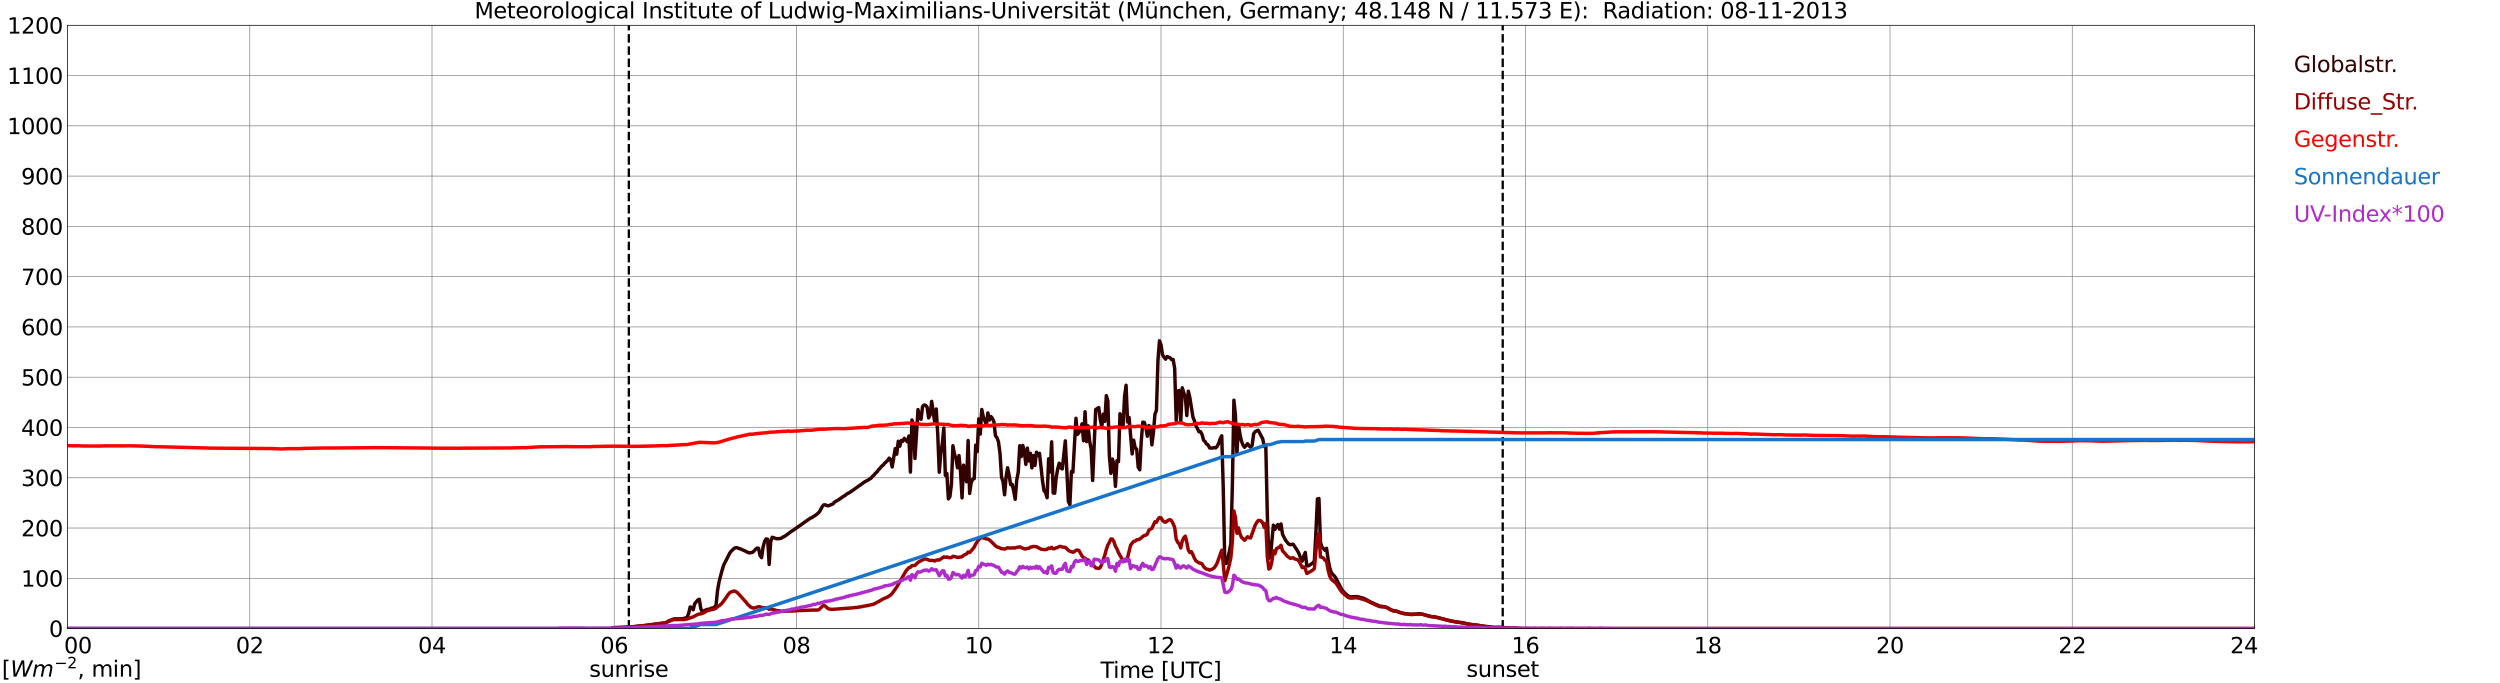<?xml version="1.0" encoding="utf-8" standalone="no"?>
<!DOCTYPE svg PUBLIC "-//W3C//DTD SVG 1.1//EN"
  "http://www.w3.org/Graphics/SVG/1.1/DTD/svg11.dtd">
<svg xmlns:xlink="http://www.w3.org/1999/xlink" width="1085.4pt" height="296.64pt" viewBox="0 0 1085.4 296.64" xmlns="http://www.w3.org/2000/svg" version="1.1">
 <defs>
  <style type="text/css">*{stroke-linejoin: round; stroke-linecap: butt}</style>
 </defs>
 <g id="figure_1">
  <g id="patch_1">
   <path d="M 0 296.64 
L 1085.4 296.64 
L 1085.4 0 
L 0 0 
z
" style="fill: #ffffff"/>
  </g>
  <g id="axes_1">
   <g id="patch_2">
    <path d="M 29.306 272.909 
L 978.814 272.909 
L 978.814 10.976 
L 29.306 10.976 
z
" style="fill: #ffffff"/>
   </g>
   <g id="patch_3">
    <path d="M 978.814 272.909 
L 978.814 272.909 
L 978.814 10.976 
L 978.814 10.976 
z
" clip-path="url(#p633f08a03a)" style="fill: #d3d3d3; opacity: 0.25; stroke: #d3d3d3; stroke-linejoin: miter"/>
   </g>
   <g id="matplotlib.axis_1">
    <g id="xtick_1">
     <g id="line2d_1">
      <path d="M 29.306 272.909 
L 29.306 10.976 
" clip-path="url(#p633f08a03a)" style="fill: none; stroke: #808080; stroke-width: 0.3; stroke-linecap: square"/>
     </g>
     <g id="line2d_2"/>
     <g id="text_1">
      <!--    00 -->
      <g transform="translate(18.733 283.627) scale(0.095 -0.095)">
       <defs>
        <path id="DejaVuSans-20" transform="scale(0.016)"/>
        <path id="DejaVuSans-30" d="M 2034 4250 
Q 1547 4250 1301 3770 
Q 1056 3291 1056 2328 
Q 1056 1369 1301 889 
Q 1547 409 2034 409 
Q 2525 409 2770 889 
Q 3016 1369 3016 2328 
Q 3016 3291 2770 3770 
Q 2525 4250 2034 4250 
z
M 2034 4750 
Q 2819 4750 3233 4129 
Q 3647 3509 3647 2328 
Q 3647 1150 3233 529 
Q 2819 -91 2034 -91 
Q 1250 -91 836 529 
Q 422 1150 422 2328 
Q 422 3509 836 4129 
Q 1250 4750 2034 4750 
z
" transform="scale(0.016)"/>
       </defs>
       <use xlink:href="#DejaVuSans-20"/>
       <use xlink:href="#DejaVuSans-20" transform="translate(31.787 0)"/>
       <use xlink:href="#DejaVuSans-20" transform="translate(63.574 0)"/>
       <use xlink:href="#DejaVuSans-30" transform="translate(95.361 0)"/>
       <use xlink:href="#DejaVuSans-30" transform="translate(158.984 0)"/>
      </g>
     </g>
    </g>
    <g id="xtick_2">
     <g id="line2d_3">
      <path d="M 108.431 272.909 
L 108.431 10.976 
" clip-path="url(#p633f08a03a)" style="fill: none; stroke: #808080; stroke-width: 0.3; stroke-linecap: square"/>
     </g>
     <g id="line2d_4"/>
     <g id="text_2">
      <!-- 02 -->
      <g transform="translate(102.387 283.627) scale(0.095 -0.095)">
       <defs>
        <path id="DejaVuSans-32" d="M 1228 531 
L 3431 531 
L 3431 0 
L 469 0 
L 469 531 
Q 828 903 1448 1529 
Q 2069 2156 2228 2338 
Q 2531 2678 2651 2914 
Q 2772 3150 2772 3378 
Q 2772 3750 2511 3984 
Q 2250 4219 1831 4219 
Q 1534 4219 1204 4116 
Q 875 4013 500 3803 
L 500 4441 
Q 881 4594 1212 4672 
Q 1544 4750 1819 4750 
Q 2544 4750 2975 4387 
Q 3406 4025 3406 3419 
Q 3406 3131 3298 2873 
Q 3191 2616 2906 2266 
Q 2828 2175 2409 1742 
Q 1991 1309 1228 531 
z
" transform="scale(0.016)"/>
       </defs>
       <use xlink:href="#DejaVuSans-30"/>
       <use xlink:href="#DejaVuSans-32" transform="translate(63.623 0)"/>
      </g>
     </g>
    </g>
    <g id="xtick_3">
     <g id="line2d_5">
      <path d="M 187.557 272.909 
L 187.557 10.976 
" clip-path="url(#p633f08a03a)" style="fill: none; stroke: #808080; stroke-width: 0.3; stroke-linecap: square"/>
     </g>
     <g id="line2d_6"/>
     <g id="text_3">
      <!-- 04 -->
      <g transform="translate(181.513 283.627) scale(0.095 -0.095)">
       <defs>
        <path id="DejaVuSans-34" d="M 2419 4116 
L 825 1625 
L 2419 1625 
L 2419 4116 
z
M 2253 4666 
L 3047 4666 
L 3047 1625 
L 3713 1625 
L 3713 1100 
L 3047 1100 
L 3047 0 
L 2419 0 
L 2419 1100 
L 313 1100 
L 313 1709 
L 2253 4666 
z
" transform="scale(0.016)"/>
       </defs>
       <use xlink:href="#DejaVuSans-30"/>
       <use xlink:href="#DejaVuSans-34" transform="translate(63.623 0)"/>
      </g>
     </g>
    </g>
    <g id="xtick_4">
     <g id="line2d_7">
      <path d="M 266.683 272.909 
L 266.683 10.976 
" clip-path="url(#p633f08a03a)" style="fill: none; stroke: #808080; stroke-width: 0.3; stroke-linecap: square"/>
     </g>
     <g id="line2d_8"/>
     <g id="text_4">
      <!-- 06 -->
      <g transform="translate(260.638 283.627) scale(0.095 -0.095)">
       <defs>
        <path id="DejaVuSans-36" d="M 2113 2584 
Q 1688 2584 1439 2293 
Q 1191 2003 1191 1497 
Q 1191 994 1439 701 
Q 1688 409 2113 409 
Q 2538 409 2786 701 
Q 3034 994 3034 1497 
Q 3034 2003 2786 2293 
Q 2538 2584 2113 2584 
z
M 3366 4563 
L 3366 3988 
Q 3128 4100 2886 4159 
Q 2644 4219 2406 4219 
Q 1781 4219 1451 3797 
Q 1122 3375 1075 2522 
Q 1259 2794 1537 2939 
Q 1816 3084 2150 3084 
Q 2853 3084 3261 2657 
Q 3669 2231 3669 1497 
Q 3669 778 3244 343 
Q 2819 -91 2113 -91 
Q 1303 -91 875 529 
Q 447 1150 447 2328 
Q 447 3434 972 4092 
Q 1497 4750 2381 4750 
Q 2619 4750 2861 4703 
Q 3103 4656 3366 4563 
z
" transform="scale(0.016)"/>
       </defs>
       <use xlink:href="#DejaVuSans-30"/>
       <use xlink:href="#DejaVuSans-36" transform="translate(63.623 0)"/>
      </g>
     </g>
    </g>
    <g id="xtick_5">
     <g id="line2d_9">
      <path d="M 345.808 272.909 
L 345.808 10.976 
" clip-path="url(#p633f08a03a)" style="fill: none; stroke: #808080; stroke-width: 0.3; stroke-linecap: square"/>
     </g>
     <g id="line2d_10"/>
     <g id="text_5">
      <!-- 08 -->
      <g transform="translate(339.764 283.627) scale(0.095 -0.095)">
       <defs>
        <path id="DejaVuSans-38" d="M 2034 2216 
Q 1584 2216 1326 1975 
Q 1069 1734 1069 1313 
Q 1069 891 1326 650 
Q 1584 409 2034 409 
Q 2484 409 2743 651 
Q 3003 894 3003 1313 
Q 3003 1734 2745 1975 
Q 2488 2216 2034 2216 
z
M 1403 2484 
Q 997 2584 770 2862 
Q 544 3141 544 3541 
Q 544 4100 942 4425 
Q 1341 4750 2034 4750 
Q 2731 4750 3128 4425 
Q 3525 4100 3525 3541 
Q 3525 3141 3298 2862 
Q 3072 2584 2669 2484 
Q 3125 2378 3379 2068 
Q 3634 1759 3634 1313 
Q 3634 634 3220 271 
Q 2806 -91 2034 -91 
Q 1263 -91 848 271 
Q 434 634 434 1313 
Q 434 1759 690 2068 
Q 947 2378 1403 2484 
z
M 1172 3481 
Q 1172 3119 1398 2916 
Q 1625 2713 2034 2713 
Q 2441 2713 2670 2916 
Q 2900 3119 2900 3481 
Q 2900 3844 2670 4047 
Q 2441 4250 2034 4250 
Q 1625 4250 1398 4047 
Q 1172 3844 1172 3481 
z
" transform="scale(0.016)"/>
       </defs>
       <use xlink:href="#DejaVuSans-30"/>
       <use xlink:href="#DejaVuSans-38" transform="translate(63.623 0)"/>
      </g>
     </g>
    </g>
    <g id="xtick_6">
     <g id="line2d_11">
      <path d="M 424.934 272.909 
L 424.934 10.976 
" clip-path="url(#p633f08a03a)" style="fill: none; stroke: #808080; stroke-width: 0.3; stroke-linecap: square"/>
     </g>
     <g id="line2d_12"/>
     <g id="text_6">
      <!-- 10 -->
      <g transform="translate(418.89 283.627) scale(0.095 -0.095)">
       <defs>
        <path id="DejaVuSans-31" d="M 794 531 
L 1825 531 
L 1825 4091 
L 703 3866 
L 703 4441 
L 1819 4666 
L 2450 4666 
L 2450 531 
L 3481 531 
L 3481 0 
L 794 0 
L 794 531 
z
" transform="scale(0.016)"/>
       </defs>
       <use xlink:href="#DejaVuSans-31"/>
       <use xlink:href="#DejaVuSans-30" transform="translate(63.623 0)"/>
      </g>
     </g>
    </g>
    <g id="xtick_7">
     <g id="line2d_13">
      <path d="M 504.06 272.909 
L 504.06 10.976 
" clip-path="url(#p633f08a03a)" style="fill: none; stroke: #808080; stroke-width: 0.3; stroke-linecap: square"/>
     </g>
     <g id="line2d_14"/>
     <g id="text_7">
      <!-- 12 -->
      <g transform="translate(498.015 283.627) scale(0.095 -0.095)">
       <use xlink:href="#DejaVuSans-31"/>
       <use xlink:href="#DejaVuSans-32" transform="translate(63.623 0)"/>
      </g>
     </g>
    </g>
    <g id="xtick_8">
     <g id="line2d_15">
      <path d="M 583.185 272.909 
L 583.185 10.976 
" clip-path="url(#p633f08a03a)" style="fill: none; stroke: #808080; stroke-width: 0.3; stroke-linecap: square"/>
     </g>
     <g id="line2d_16"/>
     <g id="text_8">
      <!-- 14 -->
      <g transform="translate(577.141 283.627) scale(0.095 -0.095)">
       <use xlink:href="#DejaVuSans-31"/>
       <use xlink:href="#DejaVuSans-34" transform="translate(63.623 0)"/>
      </g>
     </g>
    </g>
    <g id="xtick_9">
     <g id="line2d_17">
      <path d="M 662.311 272.909 
L 662.311 10.976 
" clip-path="url(#p633f08a03a)" style="fill: none; stroke: #808080; stroke-width: 0.3; stroke-linecap: square"/>
     </g>
     <g id="line2d_18"/>
     <g id="text_9">
      <!-- 16 -->
      <g transform="translate(656.267 283.627) scale(0.095 -0.095)">
       <use xlink:href="#DejaVuSans-31"/>
       <use xlink:href="#DejaVuSans-36" transform="translate(63.623 0)"/>
      </g>
     </g>
    </g>
    <g id="xtick_10">
     <g id="line2d_19">
      <path d="M 741.437 272.909 
L 741.437 10.976 
" clip-path="url(#p633f08a03a)" style="fill: none; stroke: #808080; stroke-width: 0.3; stroke-linecap: square"/>
     </g>
     <g id="line2d_20"/>
     <g id="text_10">
      <!-- 18 -->
      <g transform="translate(735.392 283.627) scale(0.095 -0.095)">
       <use xlink:href="#DejaVuSans-31"/>
       <use xlink:href="#DejaVuSans-38" transform="translate(63.623 0)"/>
      </g>
     </g>
    </g>
    <g id="xtick_11">
     <g id="line2d_21">
      <path d="M 820.562 272.909 
L 820.562 10.976 
" clip-path="url(#p633f08a03a)" style="fill: none; stroke: #808080; stroke-width: 0.3; stroke-linecap: square"/>
     </g>
     <g id="line2d_22"/>
     <g id="text_11">
      <!-- 20 -->
      <g transform="translate(814.518 283.627) scale(0.095 -0.095)">
       <use xlink:href="#DejaVuSans-32"/>
       <use xlink:href="#DejaVuSans-30" transform="translate(63.623 0)"/>
      </g>
     </g>
    </g>
    <g id="xtick_12">
     <g id="line2d_23">
      <path d="M 899.688 272.909 
L 899.688 10.976 
" clip-path="url(#p633f08a03a)" style="fill: none; stroke: #808080; stroke-width: 0.3; stroke-linecap: square"/>
     </g>
     <g id="line2d_24"/>
     <g id="text_12">
      <!-- 22 -->
      <g transform="translate(893.644 283.627) scale(0.095 -0.095)">
       <use xlink:href="#DejaVuSans-32"/>
       <use xlink:href="#DejaVuSans-32" transform="translate(63.623 0)"/>
      </g>
     </g>
    </g>
    <g id="xtick_13">
     <g id="line2d_25">
      <path d="M 978.814 272.909 
L 978.814 10.976 
" clip-path="url(#p633f08a03a)" style="fill: none; stroke: #808080; stroke-width: 0.3; stroke-linecap: square"/>
     </g>
     <g id="line2d_26"/>
     <g id="text_13">
      <!-- 24    -->
      <g transform="translate(968.241 283.627) scale(0.095 -0.095)">
       <use xlink:href="#DejaVuSans-32"/>
       <use xlink:href="#DejaVuSans-34" transform="translate(63.623 0)"/>
       <use xlink:href="#DejaVuSans-20" transform="translate(127.246 0)"/>
       <use xlink:href="#DejaVuSans-20" transform="translate(159.033 0)"/>
       <use xlink:href="#DejaVuSans-20" transform="translate(190.82 0)"/>
      </g>
     </g>
    </g>
    <g id="text_14">
     <!-- Time [UTC] -->
     <g transform="translate(477.806 294.322) scale(0.095 -0.095)">
      <defs>
       <path id="DejaVuSans-54" d="M -19 4666 
L 3928 4666 
L 3928 4134 
L 2272 4134 
L 2272 0 
L 1638 0 
L 1638 4134 
L -19 4134 
L -19 4666 
z
" transform="scale(0.016)"/>
       <path id="DejaVuSans-69" d="M 603 3500 
L 1178 3500 
L 1178 0 
L 603 0 
L 603 3500 
z
M 603 4863 
L 1178 4863 
L 1178 4134 
L 603 4134 
L 603 4863 
z
" transform="scale(0.016)"/>
       <path id="DejaVuSans-6d" d="M 3328 2828 
Q 3544 3216 3844 3400 
Q 4144 3584 4550 3584 
Q 5097 3584 5394 3201 
Q 5691 2819 5691 2113 
L 5691 0 
L 5113 0 
L 5113 2094 
Q 5113 2597 4934 2840 
Q 4756 3084 4391 3084 
Q 3944 3084 3684 2787 
Q 3425 2491 3425 1978 
L 3425 0 
L 2847 0 
L 2847 2094 
Q 2847 2600 2669 2842 
Q 2491 3084 2119 3084 
Q 1678 3084 1418 2786 
Q 1159 2488 1159 1978 
L 1159 0 
L 581 0 
L 581 3500 
L 1159 3500 
L 1159 2956 
Q 1356 3278 1631 3431 
Q 1906 3584 2284 3584 
Q 2666 3584 2933 3390 
Q 3200 3197 3328 2828 
z
" transform="scale(0.016)"/>
       <path id="DejaVuSans-65" d="M 3597 1894 
L 3597 1613 
L 953 1613 
Q 991 1019 1311 708 
Q 1631 397 2203 397 
Q 2534 397 2845 478 
Q 3156 559 3463 722 
L 3463 178 
Q 3153 47 2828 -22 
Q 2503 -91 2169 -91 
Q 1331 -91 842 396 
Q 353 884 353 1716 
Q 353 2575 817 3079 
Q 1281 3584 2069 3584 
Q 2775 3584 3186 3129 
Q 3597 2675 3597 1894 
z
M 3022 2063 
Q 3016 2534 2758 2815 
Q 2500 3097 2075 3097 
Q 1594 3097 1305 2825 
Q 1016 2553 972 2059 
L 3022 2063 
z
" transform="scale(0.016)"/>
       <path id="DejaVuSans-5b" d="M 550 4863 
L 1875 4863 
L 1875 4416 
L 1125 4416 
L 1125 -397 
L 1875 -397 
L 1875 -844 
L 550 -844 
L 550 4863 
z
" transform="scale(0.016)"/>
       <path id="DejaVuSans-55" d="M 556 4666 
L 1191 4666 
L 1191 1831 
Q 1191 1081 1462 751 
Q 1734 422 2344 422 
Q 2950 422 3222 751 
Q 3494 1081 3494 1831 
L 3494 4666 
L 4128 4666 
L 4128 1753 
Q 4128 841 3676 375 
Q 3225 -91 2344 -91 
Q 1459 -91 1007 375 
Q 556 841 556 1753 
L 556 4666 
z
" transform="scale(0.016)"/>
       <path id="DejaVuSans-43" d="M 4122 4306 
L 4122 3641 
Q 3803 3938 3442 4084 
Q 3081 4231 2675 4231 
Q 1875 4231 1450 3742 
Q 1025 3253 1025 2328 
Q 1025 1406 1450 917 
Q 1875 428 2675 428 
Q 3081 428 3442 575 
Q 3803 722 4122 1019 
L 4122 359 
Q 3791 134 3420 21 
Q 3050 -91 2638 -91 
Q 1578 -91 968 557 
Q 359 1206 359 2328 
Q 359 3453 968 4101 
Q 1578 4750 2638 4750 
Q 3056 4750 3426 4639 
Q 3797 4528 4122 4306 
z
" transform="scale(0.016)"/>
       <path id="DejaVuSans-5d" d="M 1947 4863 
L 1947 -844 
L 622 -844 
L 622 -397 
L 1369 -397 
L 1369 4416 
L 622 4416 
L 622 4863 
L 1947 4863 
z
" transform="scale(0.016)"/>
      </defs>
      <use xlink:href="#DejaVuSans-54"/>
      <use xlink:href="#DejaVuSans-69" transform="translate(57.959 0)"/>
      <use xlink:href="#DejaVuSans-6d" transform="translate(85.742 0)"/>
      <use xlink:href="#DejaVuSans-65" transform="translate(183.154 0)"/>
      <use xlink:href="#DejaVuSans-20" transform="translate(244.678 0)"/>
      <use xlink:href="#DejaVuSans-5b" transform="translate(276.465 0)"/>
      <use xlink:href="#DejaVuSans-55" transform="translate(315.479 0)"/>
      <use xlink:href="#DejaVuSans-54" transform="translate(388.672 0)"/>
      <use xlink:href="#DejaVuSans-43" transform="translate(443.881 0)"/>
      <use xlink:href="#DejaVuSans-5d" transform="translate(513.705 0)"/>
     </g>
    </g>
   </g>
   <g id="matplotlib.axis_2">
    <g id="ytick_1">
     <g id="line2d_27">
      <path d="M 29.306 272.909 
L 978.814 272.909 
" clip-path="url(#p633f08a03a)" style="fill: none; stroke: #808080; stroke-width: 0.3; stroke-linecap: square"/>
     </g>
     <g id="line2d_28"/>
     <g id="text_15">
      <!-- 0 -->
      <g transform="translate(21.261 276.518) scale(0.095 -0.095)">
       <use xlink:href="#DejaVuSans-30"/>
      </g>
     </g>
    </g>
    <g id="ytick_2">
     <g id="line2d_29">
      <path d="M 29.306 251.081 
L 978.814 251.081 
" clip-path="url(#p633f08a03a)" style="fill: none; stroke: #808080; stroke-width: 0.3; stroke-linecap: square"/>
     </g>
     <g id="line2d_30"/>
     <g id="text_16">
      <!-- 100 -->
      <g transform="translate(9.173 254.69) scale(0.095 -0.095)">
       <use xlink:href="#DejaVuSans-31"/>
       <use xlink:href="#DejaVuSans-30" transform="translate(63.623 0)"/>
       <use xlink:href="#DejaVuSans-30" transform="translate(127.246 0)"/>
      </g>
     </g>
    </g>
    <g id="ytick_3">
     <g id="line2d_31">
      <path d="M 29.306 229.253 
L 978.814 229.253 
" clip-path="url(#p633f08a03a)" style="fill: none; stroke: #808080; stroke-width: 0.3; stroke-linecap: square"/>
     </g>
     <g id="line2d_32"/>
     <g id="text_17">
      <!-- 200 -->
      <g transform="translate(9.173 232.863) scale(0.095 -0.095)">
       <use xlink:href="#DejaVuSans-32"/>
       <use xlink:href="#DejaVuSans-30" transform="translate(63.623 0)"/>
       <use xlink:href="#DejaVuSans-30" transform="translate(127.246 0)"/>
      </g>
     </g>
    </g>
    <g id="ytick_4">
     <g id="line2d_33">
      <path d="M 29.306 207.426 
L 978.814 207.426 
" clip-path="url(#p633f08a03a)" style="fill: none; stroke: #808080; stroke-width: 0.3; stroke-linecap: square"/>
     </g>
     <g id="line2d_34"/>
     <g id="text_18">
      <!-- 300 -->
      <g transform="translate(9.173 211.035) scale(0.095 -0.095)">
       <defs>
        <path id="DejaVuSans-33" d="M 2597 2516 
Q 3050 2419 3304 2112 
Q 3559 1806 3559 1356 
Q 3559 666 3084 287 
Q 2609 -91 1734 -91 
Q 1441 -91 1130 -33 
Q 819 25 488 141 
L 488 750 
Q 750 597 1062 519 
Q 1375 441 1716 441 
Q 2309 441 2620 675 
Q 2931 909 2931 1356 
Q 2931 1769 2642 2001 
Q 2353 2234 1838 2234 
L 1294 2234 
L 1294 2753 
L 1863 2753 
Q 2328 2753 2575 2939 
Q 2822 3125 2822 3475 
Q 2822 3834 2567 4026 
Q 2313 4219 1838 4219 
Q 1578 4219 1281 4162 
Q 984 4106 628 3988 
L 628 4550 
Q 988 4650 1302 4700 
Q 1616 4750 1894 4750 
Q 2613 4750 3031 4423 
Q 3450 4097 3450 3541 
Q 3450 3153 3228 2886 
Q 3006 2619 2597 2516 
z
" transform="scale(0.016)"/>
       </defs>
       <use xlink:href="#DejaVuSans-33"/>
       <use xlink:href="#DejaVuSans-30" transform="translate(63.623 0)"/>
       <use xlink:href="#DejaVuSans-30" transform="translate(127.246 0)"/>
      </g>
     </g>
    </g>
    <g id="ytick_5">
     <g id="line2d_35">
      <path d="M 29.306 185.598 
L 978.814 185.598 
" clip-path="url(#p633f08a03a)" style="fill: none; stroke: #808080; stroke-width: 0.3; stroke-linecap: square"/>
     </g>
     <g id="line2d_36"/>
     <g id="text_19">
      <!-- 400 -->
      <g transform="translate(9.173 189.207) scale(0.095 -0.095)">
       <use xlink:href="#DejaVuSans-34"/>
       <use xlink:href="#DejaVuSans-30" transform="translate(63.623 0)"/>
       <use xlink:href="#DejaVuSans-30" transform="translate(127.246 0)"/>
      </g>
     </g>
    </g>
    <g id="ytick_6">
     <g id="line2d_37">
      <path d="M 29.306 163.77 
L 978.814 163.77 
" clip-path="url(#p633f08a03a)" style="fill: none; stroke: #808080; stroke-width: 0.3; stroke-linecap: square"/>
     </g>
     <g id="line2d_38"/>
     <g id="text_20">
      <!-- 500 -->
      <g transform="translate(9.173 167.379) scale(0.095 -0.095)">
       <defs>
        <path id="DejaVuSans-35" d="M 691 4666 
L 3169 4666 
L 3169 4134 
L 1269 4134 
L 1269 2991 
Q 1406 3038 1543 3061 
Q 1681 3084 1819 3084 
Q 2600 3084 3056 2656 
Q 3513 2228 3513 1497 
Q 3513 744 3044 326 
Q 2575 -91 1722 -91 
Q 1428 -91 1123 -41 
Q 819 9 494 109 
L 494 744 
Q 775 591 1075 516 
Q 1375 441 1709 441 
Q 2250 441 2565 725 
Q 2881 1009 2881 1497 
Q 2881 1984 2565 2268 
Q 2250 2553 1709 2553 
Q 1456 2553 1204 2497 
Q 953 2441 691 2322 
L 691 4666 
z
" transform="scale(0.016)"/>
       </defs>
       <use xlink:href="#DejaVuSans-35"/>
       <use xlink:href="#DejaVuSans-30" transform="translate(63.623 0)"/>
       <use xlink:href="#DejaVuSans-30" transform="translate(127.246 0)"/>
      </g>
     </g>
    </g>
    <g id="ytick_7">
     <g id="line2d_39">
      <path d="M 29.306 141.942 
L 978.814 141.942 
" clip-path="url(#p633f08a03a)" style="fill: none; stroke: #808080; stroke-width: 0.3; stroke-linecap: square"/>
     </g>
     <g id="line2d_40"/>
     <g id="text_21">
      <!-- 600 -->
      <g transform="translate(9.173 145.551) scale(0.095 -0.095)">
       <use xlink:href="#DejaVuSans-36"/>
       <use xlink:href="#DejaVuSans-30" transform="translate(63.623 0)"/>
       <use xlink:href="#DejaVuSans-30" transform="translate(127.246 0)"/>
      </g>
     </g>
    </g>
    <g id="ytick_8">
     <g id="line2d_41">
      <path d="M 29.306 120.114 
L 978.814 120.114 
" clip-path="url(#p633f08a03a)" style="fill: none; stroke: #808080; stroke-width: 0.3; stroke-linecap: square"/>
     </g>
     <g id="line2d_42"/>
     <g id="text_22">
      <!-- 700 -->
      <g transform="translate(9.173 123.724) scale(0.095 -0.095)">
       <defs>
        <path id="DejaVuSans-37" d="M 525 4666 
L 3525 4666 
L 3525 4397 
L 1831 0 
L 1172 0 
L 2766 4134 
L 525 4134 
L 525 4666 
z
" transform="scale(0.016)"/>
       </defs>
       <use xlink:href="#DejaVuSans-37"/>
       <use xlink:href="#DejaVuSans-30" transform="translate(63.623 0)"/>
       <use xlink:href="#DejaVuSans-30" transform="translate(127.246 0)"/>
      </g>
     </g>
    </g>
    <g id="ytick_9">
     <g id="line2d_43">
      <path d="M 29.306 98.287 
L 978.814 98.287 
" clip-path="url(#p633f08a03a)" style="fill: none; stroke: #808080; stroke-width: 0.3; stroke-linecap: square"/>
     </g>
     <g id="line2d_44"/>
     <g id="text_23">
      <!-- 800 -->
      <g transform="translate(9.173 101.896) scale(0.095 -0.095)">
       <use xlink:href="#DejaVuSans-38"/>
       <use xlink:href="#DejaVuSans-30" transform="translate(63.623 0)"/>
       <use xlink:href="#DejaVuSans-30" transform="translate(127.246 0)"/>
      </g>
     </g>
    </g>
    <g id="ytick_10">
     <g id="line2d_45">
      <path d="M 29.306 76.459 
L 978.814 76.459 
" clip-path="url(#p633f08a03a)" style="fill: none; stroke: #808080; stroke-width: 0.3; stroke-linecap: square"/>
     </g>
     <g id="line2d_46"/>
     <g id="text_24">
      <!-- 900 -->
      <g transform="translate(9.173 80.068) scale(0.095 -0.095)">
       <defs>
        <path id="DejaVuSans-39" d="M 703 97 
L 703 672 
Q 941 559 1184 500 
Q 1428 441 1663 441 
Q 2288 441 2617 861 
Q 2947 1281 2994 2138 
Q 2813 1869 2534 1725 
Q 2256 1581 1919 1581 
Q 1219 1581 811 2004 
Q 403 2428 403 3163 
Q 403 3881 828 4315 
Q 1253 4750 1959 4750 
Q 2769 4750 3195 4129 
Q 3622 3509 3622 2328 
Q 3622 1225 3098 567 
Q 2575 -91 1691 -91 
Q 1453 -91 1209 -44 
Q 966 3 703 97 
z
M 1959 2075 
Q 2384 2075 2632 2365 
Q 2881 2656 2881 3163 
Q 2881 3666 2632 3958 
Q 2384 4250 1959 4250 
Q 1534 4250 1286 3958 
Q 1038 3666 1038 3163 
Q 1038 2656 1286 2365 
Q 1534 2075 1959 2075 
z
" transform="scale(0.016)"/>
       </defs>
       <use xlink:href="#DejaVuSans-39"/>
       <use xlink:href="#DejaVuSans-30" transform="translate(63.623 0)"/>
       <use xlink:href="#DejaVuSans-30" transform="translate(127.246 0)"/>
      </g>
     </g>
    </g>
    <g id="ytick_11">
     <g id="line2d_47">
      <path d="M 29.306 54.631 
L 978.814 54.631 
" clip-path="url(#p633f08a03a)" style="fill: none; stroke: #808080; stroke-width: 0.3; stroke-linecap: square"/>
     </g>
     <g id="line2d_48"/>
     <g id="text_25">
      <!-- 1000 -->
      <g transform="translate(3.128 58.24) scale(0.095 -0.095)">
       <use xlink:href="#DejaVuSans-31"/>
       <use xlink:href="#DejaVuSans-30" transform="translate(63.623 0)"/>
       <use xlink:href="#DejaVuSans-30" transform="translate(127.246 0)"/>
       <use xlink:href="#DejaVuSans-30" transform="translate(190.869 0)"/>
      </g>
     </g>
    </g>
    <g id="ytick_12">
     <g id="line2d_49">
      <path d="M 29.306 32.803 
L 978.814 32.803 
" clip-path="url(#p633f08a03a)" style="fill: none; stroke: #808080; stroke-width: 0.3; stroke-linecap: square"/>
     </g>
     <g id="line2d_50"/>
     <g id="text_26">
      <!-- 1100 -->
      <g transform="translate(3.128 36.413) scale(0.095 -0.095)">
       <use xlink:href="#DejaVuSans-31"/>
       <use xlink:href="#DejaVuSans-31" transform="translate(63.623 0)"/>
       <use xlink:href="#DejaVuSans-30" transform="translate(127.246 0)"/>
       <use xlink:href="#DejaVuSans-30" transform="translate(190.869 0)"/>
      </g>
     </g>
    </g>
    <g id="ytick_13">
     <g id="line2d_51">
      <path d="M 29.306 10.976 
L 978.814 10.976 
" clip-path="url(#p633f08a03a)" style="fill: none; stroke: #808080; stroke-width: 0.3; stroke-linecap: square"/>
     </g>
     <g id="line2d_52"/>
     <g id="text_27">
      <!-- 1200 -->
      <g transform="translate(3.128 14.585) scale(0.095 -0.095)">
       <use xlink:href="#DejaVuSans-31"/>
       <use xlink:href="#DejaVuSans-32" transform="translate(63.623 0)"/>
       <use xlink:href="#DejaVuSans-30" transform="translate(127.246 0)"/>
       <use xlink:href="#DejaVuSans-30" transform="translate(190.869 0)"/>
      </g>
     </g>
    </g>
   </g>
   <g id="line2d_53">
    <path d="M 273.013 272.909 
L 273.013 10.976 
" clip-path="url(#p633f08a03a)" style="fill: none; stroke-dasharray: 3.7,1.6; stroke-dashoffset: 0; stroke: #000000"/>
   </g>
   <g id="line2d_54">
    <path d="M 652.42 272.909 
L 652.42 10.976 
" clip-path="url(#p633f08a03a)" style="fill: none; stroke-dasharray: 3.7,1.6; stroke-dashoffset: 0; stroke: #000000"/>
   </g>
   <g id="line2d_55">
    <path d="M 29.306 272.909 
L 265.364 272.909 
L 266.023 272.562 
L 268.002 272.442 
L 269.32 272.442 
L 275.255 272.116 
L 277.233 271.85 
L 279.211 271.671 
L 282.508 271.287 
L 287.783 270.637 
L 288.442 270.606 
L 289.102 270.429 
L 290.42 269.541 
L 292.399 268.77 
L 293.058 268.65 
L 294.377 268.711 
L 296.355 268.622 
L 297.674 268.297 
L 298.333 267.969 
L 298.992 266.312 
L 299.652 263.527 
L 300.311 263.735 
L 300.971 264.741 
L 301.63 262.076 
L 302.949 260.506 
L 303.608 260.181 
L 304.267 264.298 
L 304.927 265.601 
L 306.905 264.595 
L 307.564 264.533 
L 308.224 264.357 
L 308.883 264.031 
L 309.543 263.914 
L 310.202 263.586 
L 310.861 262.846 
L 311.521 256.448 
L 312.18 252.629 
L 313.499 247.593 
L 314.158 245.432 
L 316.796 240.189 
L 317.455 239.301 
L 318.774 238.056 
L 319.433 237.79 
L 320.093 237.79 
L 320.752 238.146 
L 321.411 238.294 
L 324.049 239.477 
L 324.708 239.864 
L 325.368 240.012 
L 326.686 239.833 
L 327.346 239.27 
L 328.005 238.502 
L 328.665 237.967 
L 329.324 238.028 
L 329.983 241.167 
L 330.643 242.114 
L 331.302 237.465 
L 331.961 235.066 
L 332.621 233.97 
L 333.28 234.119 
L 333.94 245.046 
L 334.599 235.273 
L 335.258 233.259 
L 337.236 233.911 
L 338.555 233.822 
L 339.215 233.673 
L 339.874 233.169 
L 340.533 232.933 
L 343.83 230.535 
L 344.49 230.148 
L 345.808 229.201 
L 351.743 225.025 
L 352.402 224.759 
L 354.38 223.484 
L 355.699 222.33 
L 357.018 219.872 
L 357.677 219.191 
L 358.337 219.191 
L 358.996 219.516 
L 359.655 219.605 
L 361.634 218.776 
L 362.293 218.036 
L 362.952 217.591 
L 363.612 217.296 
L 366.249 215.458 
L 366.909 215.105 
L 367.568 214.511 
L 368.887 213.83 
L 370.865 212.437 
L 375.481 209.15 
L 376.799 208.469 
L 378.118 207.639 
L 378.777 206.81 
L 379.437 206.249 
L 380.096 205.448 
L 380.756 204.885 
L 381.415 203.937 
L 382.074 203.315 
L 382.734 202.427 
L 383.393 201.984 
L 384.053 201.154 
L 385.371 199.941 
L 386.031 198.904 
L 386.69 199.526 
L 387.349 202.724 
L 388.668 194.757 
L 389.328 197.186 
L 389.987 191.587 
L 390.646 193.75 
L 391.306 191.232 
L 391.965 191.587 
L 392.624 190.315 
L 393.943 191.825 
L 394.603 189.306 
L 395.262 204.974 
L 395.921 182.348 
L 396.581 184.598 
L 397.24 199.05 
L 398.559 177.816 
L 399.218 181.695 
L 399.878 182.022 
L 400.537 176.482 
L 401.196 175.832 
L 401.856 175.98 
L 402.515 176.749 
L 403.175 181.429 
L 403.834 180.097 
L 404.493 174.263 
L 405.812 183.236 
L 406.471 177.578 
L 407.131 188.538 
L 407.79 205.005 
L 408.45 196.83 
L 409.109 192.714 
L 409.768 185.812 
L 410.428 206.395 
L 411.087 205.568 
L 411.746 216.584 
L 412.406 215.637 
L 413.065 210.335 
L 413.725 193.513 
L 414.384 197.156 
L 415.043 198.963 
L 415.703 203.08 
L 416.362 197.808 
L 417.022 204.974 
L 417.681 216.17 
L 418.34 201.953 
L 419 207.137 
L 419.659 209.18 
L 420.318 191.262 
L 420.978 214.216 
L 421.637 209.565 
L 422.297 208.054 
L 422.956 207.818 
L 423.615 193.277 
L 424.275 196.09 
L 424.934 181.874 
L 425.593 188.477 
L 426.253 177.786 
L 426.912 181.073 
L 427.572 182.614 
L 428.231 184.567 
L 428.89 179.268 
L 429.55 182.376 
L 430.209 180.837 
L 430.869 181.667 
L 431.528 183.147 
L 432.187 189.219 
L 432.847 189.987 
L 433.506 191.884 
L 434.165 196.859 
L 434.825 207.166 
L 435.484 209.15 
L 436.144 214.808 
L 436.803 207.017 
L 437.462 203.08 
L 438.122 206.308 
L 438.781 210.425 
L 439.44 210.276 
L 440.1 213.118 
L 440.759 216.761 
L 441.419 208.469 
L 442.078 204.974 
L 442.737 193.513 
L 443.397 198.223 
L 444.056 193.395 
L 444.716 195.883 
L 445.375 201.598 
L 446.034 194.549 
L 446.694 200.146 
L 447.353 196.8 
L 448.012 203.139 
L 448.672 197.808 
L 449.331 202.071 
L 449.991 196.326 
L 450.65 197.719 
L 451.309 196.83 
L 452.628 208.855 
L 453.287 213.059 
L 453.947 213.801 
L 454.606 216.08 
L 455.266 199.199 
L 455.925 204.915 
L 456.584 191.825 
L 457.244 214.037 
L 457.903 214.127 
L 458.563 207.255 
L 459.222 203.523 
L 459.881 201.095 
L 460.541 203.197 
L 461.2 203.582 
L 462.519 191.41 
L 463.838 217.65 
L 464.497 219.132 
L 465.156 204.739 
L 465.816 205.005 
L 467.134 181.608 
L 467.794 188.625 
L 468.453 187.737 
L 469.113 186.523 
L 469.772 184.007 
L 470.431 191.352 
L 471.091 178.763 
L 471.75 191.736 
L 472.409 184.895 
L 473.069 191.469 
L 473.728 194.905 
L 474.388 208.617 
L 475.706 177.786 
L 477.025 176.956 
L 477.685 182.051 
L 478.344 185.251 
L 479.003 179.8 
L 479.663 182.97 
L 480.322 171.774 
L 480.981 174.025 
L 481.641 197.747 
L 482.3 205.507 
L 482.96 199.319 
L 483.619 201.51 
L 484.278 211.165 
L 484.938 200 
L 485.597 200.384 
L 486.256 179.621 
L 486.916 180.63 
L 487.575 185.279 
L 488.235 172.217 
L 488.894 167.271 
L 489.553 183.236 
L 490.213 181.252 
L 491.532 197.066 
L 492.191 191.114 
L 492.85 194.373 
L 493.51 195.054 
L 494.169 202.842 
L 494.828 203.968 
L 495.488 191.587 
L 496.147 183.295 
L 496.807 183.384 
L 497.466 185.545 
L 498.125 189.396 
L 498.785 184.746 
L 499.444 185.486 
L 500.103 193.128 
L 500.763 187.885 
L 501.422 179.859 
L 502.082 178.113 
L 502.741 156.432 
L 503.4 147.962 
L 504.06 149.709 
L 504.719 154.033 
L 505.379 155.1 
L 506.038 155.929 
L 506.697 154.803 
L 508.016 155.336 
L 508.675 156.137 
L 509.335 156.106 
L 509.994 159.898 
L 510.654 182.555 
L 511.313 169.849 
L 511.972 169.524 
L 512.632 183.118 
L 513.291 168.367 
L 513.95 170.53 
L 514.61 172.307 
L 515.269 180.422 
L 515.929 169.849 
L 516.588 172.663 
L 517.907 181.044 
L 518.566 182.673 
L 519.226 184.923 
L 519.885 186.05 
L 520.544 187.471 
L 521.204 187.412 
L 521.863 188.566 
L 522.522 191.085 
L 523.182 191.705 
L 523.841 192.801 
L 524.501 193.157 
L 525.16 194.46 
L 525.819 194.549 
L 526.479 194.519 
L 527.138 194.311 
L 527.797 194.49 
L 528.457 193.75 
L 529.116 192.447 
L 529.776 190.402 
L 530.435 189.219 
L 531.094 212.319 
L 531.754 244.631 
L 532.413 244.572 
L 533.073 242.232 
L 533.732 239.477 
L 534.391 235.983 
L 535.051 210.335 
L 535.71 173.758 
L 536.369 180.243 
L 537.029 197.097 
L 537.688 184.391 
L 538.348 188.538 
L 539.007 191.587 
L 539.666 193.246 
L 540.326 194.194 
L 541.644 192.624 
L 542.304 193.571 
L 542.963 194.194 
L 543.623 193.364 
L 544.282 188.331 
L 544.941 187.442 
L 545.601 187.027 
L 546.26 186.82 
L 548.238 190.55 
L 548.898 193.899 
L 549.557 193.454 
L 550.216 223.338 
L 550.876 242.38 
L 551.535 241.937 
L 552.854 228.016 
L 553.513 229.854 
L 554.173 228.371 
L 554.832 227.749 
L 555.491 229.733 
L 556.151 227.483 
L 556.81 231.927 
L 558.129 234.562 
L 559.448 236.162 
L 560.107 236.487 
L 561.426 236.28 
L 563.404 239.242 
L 564.063 240.634 
L 564.723 242.439 
L 565.382 243.625 
L 566.042 241.403 
L 566.701 239.864 
L 567.36 245.668 
L 568.02 245.698 
L 569.998 244.424 
L 570.657 243.476 
L 571.317 231.185 
L 571.976 216.615 
L 572.635 216.436 
L 573.295 235.509 
L 573.954 237.493 
L 575.273 238.916 
L 575.932 238.056 
L 576.592 242.706 
L 577.251 246.231 
L 577.91 248.394 
L 578.57 249.4 
L 579.229 249.933 
L 579.889 250.821 
L 582.526 255.946 
L 583.845 257.457 
L 585.164 258.581 
L 585.823 258.996 
L 586.482 259.144 
L 587.801 259.055 
L 589.12 259.026 
L 589.779 259.144 
L 591.098 259.528 
L 591.757 259.677 
L 592.417 259.943 
L 595.054 261.366 
L 599.011 263.143 
L 600.329 263.32 
L 600.989 263.379 
L 602.307 263.824 
L 603.626 264.595 
L 604.945 265.186 
L 606.264 265.335 
L 606.923 265.511 
L 607.582 265.837 
L 609.561 266.341 
L 612.198 266.666 
L 614.836 266.607 
L 616.154 266.43 
L 617.473 266.638 
L 621.429 267.703 
L 622.748 267.792 
L 626.705 268.77 
L 630.661 269.748 
L 633.958 270.281 
L 635.276 270.488 
L 635.936 270.606 
L 636.595 270.844 
L 637.255 270.872 
L 638.573 271.139 
L 641.211 271.405 
L 643.189 271.761 
L 648.464 272.413 
L 652.42 272.442 
L 653.739 272.59 
L 655.058 272.68 
L 662.311 272.909 
L 978.154 272.909 
L 978.154 272.909 
" clip-path="url(#p633f08a03a)" style="fill: none; stroke: #330000; stroke-width: 1.5; stroke-linecap: square"/>
   </g>
   <g id="line2d_56">
    <path d="M 29.306 272.909 
L 265.364 272.909 
L 266.023 272.584 
L 267.342 272.457 
L 268.002 272.498 
L 269.32 272.415 
L 271.958 272.33 
L 273.277 272.247 
L 277.233 271.828 
L 277.892 271.828 
L 279.211 271.66 
L 289.102 270.316 
L 290.42 269.687 
L 291.08 269.519 
L 292.399 269.015 
L 297.014 268.973 
L 298.333 268.722 
L 300.311 268.008 
L 300.971 267.84 
L 302.289 267.085 
L 303.608 266.539 
L 304.267 266.539 
L 305.586 266.035 
L 306.905 265.195 
L 310.202 264.357 
L 310.861 264.021 
L 311.521 263.431 
L 312.839 262.508 
L 313.499 261.838 
L 314.818 260.074 
L 316.136 258.101 
L 316.796 257.346 
L 317.455 256.968 
L 318.774 256.59 
L 319.433 256.8 
L 320.093 257.263 
L 321.411 258.647 
L 324.049 261.628 
L 324.708 262.466 
L 326.027 263.643 
L 326.686 263.894 
L 327.346 264.021 
L 329.324 263.39 
L 329.983 263.475 
L 330.643 263.767 
L 331.961 263.852 
L 332.621 263.894 
L 333.28 264.062 
L 333.94 264.523 
L 334.599 264.313 
L 337.236 265.068 
L 338.555 265.236 
L 339.874 265.363 
L 342.512 265.321 
L 343.171 265.236 
L 343.83 265.321 
L 344.49 265.195 
L 345.149 265.236 
L 347.127 265.068 
L 350.424 264.985 
L 351.743 264.902 
L 353.721 264.859 
L 355.04 264.859 
L 355.699 264.608 
L 357.018 263.18 
L 357.677 262.885 
L 358.337 263.139 
L 358.996 263.811 
L 359.655 264.313 
L 360.974 264.566 
L 362.293 264.481 
L 363.612 264.398 
L 370.865 263.852 
L 371.524 263.726 
L 372.184 263.726 
L 372.843 263.558 
L 373.502 263.516 
L 374.821 263.222 
L 376.14 263.012 
L 378.118 262.593 
L 379.437 262.257 
L 382.074 260.829 
L 383.393 260.033 
L 385.371 259.192 
L 386.69 258.31 
L 387.349 257.64 
L 389.328 254.868 
L 393.284 247.986 
L 394.603 246.432 
L 395.262 246.305 
L 395.921 245.591 
L 397.24 245.508 
L 398.559 244.166 
L 399.878 243.409 
L 401.196 242.78 
L 401.856 242.695 
L 402.515 242.863 
L 403.175 243.158 
L 403.834 243.326 
L 404.493 243.284 
L 405.153 243.367 
L 405.812 243.577 
L 406.471 243.199 
L 407.131 243.075 
L 407.79 243.158 
L 409.768 241.772 
L 410.428 241.983 
L 411.087 241.772 
L 411.746 242.066 
L 412.406 242.149 
L 413.065 242.066 
L 413.725 241.52 
L 415.043 241.772 
L 415.703 242.025 
L 417.681 241.73 
L 418.34 241.101 
L 419.659 240.471 
L 420.318 239.674 
L 420.978 239.883 
L 422.297 238.414 
L 422.956 237.533 
L 423.615 236.232 
L 424.934 234.217 
L 426.253 233.208 
L 426.912 233.545 
L 428.231 233.964 
L 428.89 234.049 
L 429.55 234.385 
L 430.869 235.644 
L 432.187 236.987 
L 432.847 237.45 
L 433.506 237.618 
L 434.825 238.246 
L 435.484 238.246 
L 436.144 238.414 
L 437.462 237.827 
L 438.781 237.995 
L 439.44 237.869 
L 440.759 237.91 
L 441.419 237.618 
L 442.078 237.574 
L 442.737 237.406 
L 444.056 238.037 
L 444.716 238.288 
L 445.375 238.329 
L 446.034 238.078 
L 446.694 238.078 
L 447.353 237.533 
L 448.012 237.45 
L 448.672 237.238 
L 449.991 237.364 
L 451.969 238.414 
L 453.287 238.624 
L 453.947 238.624 
L 454.606 238.497 
L 455.266 237.952 
L 455.925 238.12 
L 456.584 237.618 
L 457.244 238.288 
L 457.903 238.163 
L 458.563 237.827 
L 459.222 237.659 
L 459.881 237.282 
L 460.541 237.238 
L 461.2 237.491 
L 462.519 237.618 
L 463.838 238.919 
L 464.497 239.338 
L 465.156 239.506 
L 465.816 239.8 
L 466.475 239.506 
L 467.134 238.919 
L 467.794 238.792 
L 468.453 239.043 
L 469.772 241.394 
L 470.431 242.149 
L 471.091 242.317 
L 471.75 243.075 
L 472.409 243.075 
L 473.728 244.376 
L 474.388 245.299 
L 475.047 245.759 
L 475.706 246.6 
L 476.366 246.641 
L 477.025 246.809 
L 477.685 246.432 
L 478.344 244.878 
L 479.663 241.016 
L 480.322 238.541 
L 480.981 236.651 
L 481.641 235.476 
L 482.3 234.007 
L 482.96 234.049 
L 483.619 235.182 
L 484.278 237.196 
L 484.938 238.288 
L 485.597 239.966 
L 487.575 243.452 
L 488.235 243.662 
L 488.894 243.326 
L 489.553 242.025 
L 490.872 236.651 
L 492.191 235.055 
L 492.85 234.931 
L 493.51 234.344 
L 494.169 234.344 
L 494.828 234.007 
L 495.488 233.545 
L 496.147 232.916 
L 496.807 232.495 
L 497.466 232.327 
L 498.125 231.908 
L 498.785 230.188 
L 500.103 229.389 
L 501.422 226.536 
L 502.082 226.745 
L 502.741 225.444 
L 503.4 224.687 
L 504.06 224.855 
L 504.719 225.905 
L 505.379 226.577 
L 506.038 226.704 
L 507.357 225.778 
L 508.016 225.654 
L 508.675 226.114 
L 509.335 227.415 
L 509.994 228.97 
L 510.654 234.09 
L 511.313 235.435 
L 511.972 236.19 
L 512.632 237.91 
L 513.291 234.889 
L 513.95 233.462 
L 514.61 232.789 
L 515.269 235.435 
L 515.929 238.875 
L 516.588 239.883 
L 517.247 239.506 
L 517.907 240.807 
L 518.566 242.361 
L 519.226 243.494 
L 520.544 244.417 
L 521.204 244.5 
L 521.863 244.795 
L 522.522 245.928 
L 523.182 246.683 
L 523.841 247.104 
L 524.501 247.187 
L 525.16 247.523 
L 526.479 247.019 
L 527.138 246.515 
L 527.797 245.635 
L 528.457 244.417 
L 530.435 238.875 
L 531.094 244.921 
L 531.754 252.14 
L 533.073 247.691 
L 533.732 245.131 
L 534.391 242.066 
L 535.051 234.846 
L 535.71 221.875 
L 536.369 224.645 
L 537.029 231.53 
L 537.688 229.179 
L 538.348 231.739 
L 539.007 233.294 
L 540.326 234.553 
L 541.644 233.04 
L 542.304 233.462 
L 542.963 233.545 
L 544.941 228.046 
L 545.601 226.828 
L 546.26 226.032 
L 546.919 225.946 
L 547.579 226.241 
L 548.238 227.081 
L 548.898 228.97 
L 549.557 227.206 
L 550.216 241.647 
L 550.876 247.06 
L 551.535 246.6 
L 552.195 243.786 
L 552.854 239.17 
L 553.513 240.429 
L 554.173 238.205 
L 555.491 237.533 
L 556.151 236.736 
L 556.81 239.17 
L 557.47 239.8 
L 558.788 241.394 
L 560.107 242.361 
L 560.766 242.317 
L 561.426 242.108 
L 562.085 242.653 
L 563.404 243.031 
L 564.063 243.786 
L 565.382 246.432 
L 566.042 246.096 
L 566.701 246.977 
L 567.36 248.951 
L 568.02 248.656 
L 569.998 247.482 
L 570.657 246.809 
L 571.317 239.211 
L 571.976 233.167 
L 572.635 231.657 
L 573.295 241.815 
L 573.954 241.983 
L 574.613 242.276 
L 575.273 243.284 
L 575.932 243.662 
L 576.592 247.44 
L 577.251 249.957 
L 577.91 251.343 
L 578.57 251.972 
L 579.889 253.022 
L 580.548 253.945 
L 581.867 256.045 
L 582.526 256.927 
L 583.845 258.186 
L 585.164 259.234 
L 585.823 259.57 
L 586.482 259.696 
L 587.801 259.611 
L 588.46 259.487 
L 589.779 259.655 
L 591.757 260.201 
L 593.076 260.62 
L 595.054 261.585 
L 597.692 262.844 
L 599.011 263.348 
L 600.329 263.516 
L 600.989 263.475 
L 602.307 263.852 
L 603.626 264.649 
L 604.286 264.985 
L 604.945 265.195 
L 606.264 265.363 
L 607.582 265.867 
L 609.561 266.454 
L 611.539 266.664 
L 612.858 266.832 
L 614.836 266.664 
L 616.814 266.581 
L 617.473 266.664 
L 620.77 267.631 
L 622.089 267.797 
L 624.067 268.091 
L 628.023 269.183 
L 629.342 269.519 
L 631.98 269.98 
L 633.298 270.148 
L 634.617 270.316 
L 635.276 270.525 
L 635.936 270.569 
L 637.255 270.946 
L 638.573 271.071 
L 639.892 271.283 
L 641.211 271.407 
L 644.508 271.953 
L 646.486 272.121 
L 647.805 272.289 
L 649.123 272.415 
L 651.761 272.33 
L 654.399 272.625 
L 658.355 272.667 
L 659.014 272.909 
L 978.154 272.909 
L 978.154 272.909 
" clip-path="url(#p633f08a03a)" style="fill: none; stroke: #990000; stroke-width: 1.5; stroke-linecap: square"/>
   </g>
   <g id="line2d_57">
    <path d="M 29.306 193.482 
L 31.284 193.547 
L 33.921 193.532 
L 36.559 193.646 
L 38.537 193.648 
L 43.153 193.654 
L 45.79 193.567 
L 54.362 193.574 
L 55.681 193.554 
L 57 193.565 
L 58.319 193.576 
L 59.637 193.622 
L 62.275 193.705 
L 64.253 193.772 
L 67.55 193.951 
L 68.869 193.947 
L 90.628 194.525 
L 92.606 194.567 
L 118.322 194.746 
L 122.278 194.929 
L 124.916 194.785 
L 130.191 194.783 
L 131.51 194.676 
L 141.4 194.49 
L 144.038 194.512 
L 164.479 194.349 
L 184.92 194.51 
L 187.557 194.558 
L 188.876 194.569 
L 199.426 194.608 
L 201.404 194.567 
L 221.845 194.482 
L 227.12 194.335 
L 227.779 194.375 
L 229.757 194.257 
L 234.373 193.997 
L 242.286 193.923 
L 244.264 193.91 
L 246.242 193.877 
L 248.22 193.936 
L 256.133 193.94 
L 257.451 193.862 
L 262.726 193.764 
L 266.683 193.7 
L 273.936 193.779 
L 275.255 193.785 
L 278.552 193.746 
L 281.189 193.696 
L 282.508 193.654 
L 288.442 193.449 
L 289.102 193.539 
L 290.42 193.403 
L 297.014 193.037 
L 298.333 193.008 
L 299.652 192.744 
L 300.971 192.502 
L 303.608 192.024 
L 310.202 192.292 
L 311.521 192.116 
L 312.839 191.79 
L 315.477 190.948 
L 317.455 190.369 
L 319.433 189.907 
L 320.093 189.671 
L 322.071 189.289 
L 323.39 188.94 
L 324.049 188.883 
L 325.368 188.512 
L 326.686 188.525 
L 328.665 188.219 
L 332.621 187.877 
L 334.599 187.628 
L 335.918 187.584 
L 338.555 187.375 
L 340.533 187.257 
L 341.193 187.292 
L 341.852 187.119 
L 343.171 187.248 
L 345.149 187.154 
L 347.787 187.017 
L 350.424 186.774 
L 352.402 186.779 
L 355.04 186.432 
L 356.359 186.342 
L 357.677 186.331 
L 358.337 186.366 
L 358.996 186.244 
L 360.315 186.161 
L 363.612 186.047 
L 366.249 186.126 
L 375.481 185.53 
L 376.14 185.611 
L 376.799 185.563 
L 378.777 184.932 
L 379.437 184.958 
L 381.415 184.67 
L 382.074 184.602 
L 383.393 184.633 
L 384.712 184.528 
L 385.371 184.515 
L 386.031 184.279 
L 387.349 184.203 
L 388.009 184.004 
L 389.328 183.996 
L 389.987 183.906 
L 390.646 183.943 
L 391.306 183.797 
L 391.965 183.867 
L 393.943 183.651 
L 395.921 183.773 
L 396.581 183.751 
L 397.899 183.867 
L 399.218 184.072 
L 399.878 184.327 
L 400.537 184.236 
L 401.196 184.334 
L 401.856 184.277 
L 402.515 184.347 
L 405.812 183.983 
L 407.131 184.284 
L 407.79 184.074 
L 408.45 184.181 
L 409.768 184.186 
L 410.428 184.323 
L 411.746 184.271 
L 412.406 184.557 
L 413.065 184.635 
L 413.725 184.856 
L 414.384 184.779 
L 415.043 184.838 
L 417.022 184.659 
L 419.659 184.81 
L 420.318 185.179 
L 420.978 184.989 
L 422.297 184.917 
L 423.615 184.932 
L 424.275 184.779 
L 425.593 185.017 
L 428.89 184.605 
L 429.55 184.797 
L 431.528 184.504 
L 434.165 184.447 
L 434.825 184.282 
L 436.803 184.408 
L 437.462 184.583 
L 438.122 184.471 
L 439.44 184.535 
L 440.1 184.45 
L 442.737 184.703 
L 443.397 184.847 
L 446.694 184.76 
L 447.353 184.845 
L 448.012 184.77 
L 449.331 185.037 
L 453.947 185.017 
L 455.925 185.233 
L 456.584 185.473 
L 457.903 185.369 
L 458.563 185.443 
L 459.222 185.399 
L 460.541 185.585 
L 461.859 185.692 
L 462.519 185.735 
L 463.178 185.661 
L 463.838 185.425 
L 464.497 185.428 
L 465.156 185.565 
L 465.816 185.521 
L 467.134 185.731 
L 467.794 185.552 
L 468.453 185.681 
L 469.772 185.663 
L 473.728 185.541 
L 474.388 185.425 
L 476.366 185.862 
L 477.025 185.585 
L 479.663 185.775 
L 480.322 185.969 
L 480.981 186.032 
L 481.641 185.882 
L 482.3 185.55 
L 482.96 185.604 
L 484.278 185.388 
L 484.938 185.382 
L 486.916 185.676 
L 488.894 185.587 
L 489.553 185.179 
L 490.872 185.152 
L 492.85 185.233 
L 494.169 184.991 
L 496.807 185.351 
L 497.466 185.639 
L 498.125 185.703 
L 500.103 185.231 
L 502.082 185.34 
L 502.741 185.277 
L 504.06 184.856 
L 504.719 184.987 
L 505.379 184.819 
L 506.038 184.825 
L 507.357 184.249 
L 509.335 183.985 
L 509.994 183.967 
L 511.313 183.528 
L 513.291 183.694 
L 513.95 183.908 
L 514.61 184.284 
L 515.929 184.421 
L 517.247 184.323 
L 519.885 183.808 
L 520.544 183.902 
L 521.204 183.801 
L 521.863 183.57 
L 522.522 183.742 
L 524.501 183.79 
L 525.16 183.989 
L 525.819 183.845 
L 527.797 183.795 
L 529.776 183.229 
L 530.435 183.47 
L 531.094 183.537 
L 531.754 183.245 
L 532.413 183.201 
L 533.073 183.042 
L 533.732 183.4 
L 534.391 183.563 
L 535.71 184.107 
L 536.369 184.196 
L 537.029 184.148 
L 538.348 184.439 
L 539.666 184.277 
L 540.326 184.541 
L 541.644 184.351 
L 542.304 184.364 
L 542.963 184.707 
L 544.941 184.22 
L 545.601 184.393 
L 546.919 183.954 
L 547.579 183.467 
L 550.216 183.094 
L 550.876 183.408 
L 554.173 183.758 
L 554.832 184.089 
L 555.491 184.227 
L 557.47 184.325 
L 560.107 185.122 
L 562.745 185.163 
L 563.404 185.054 
L 566.701 185.364 
L 568.02 185.257 
L 570.657 185.238 
L 574.613 185.137 
L 575.273 185.015 
L 577.251 185.087 
L 579.229 185.163 
L 579.889 185.318 
L 580.548 185.255 
L 581.207 185.432 
L 586.482 185.816 
L 588.46 185.975 
L 595.054 186.1 
L 597.032 186.113 
L 600.329 186.248 
L 602.307 186.259 
L 602.967 186.307 
L 603.626 186.187 
L 604.945 186.338 
L 606.264 186.312 
L 606.923 186.264 
L 608.242 186.388 
L 608.901 186.434 
L 609.561 186.333 
L 612.198 186.473 
L 624.726 186.918 
L 626.045 187.014 
L 629.342 187.065 
L 630.001 187.139 
L 631.32 187.117 
L 640.552 187.377 
L 659.014 187.931 
L 659.674 187.89 
L 660.333 187.97 
L 662.311 187.92 
L 664.289 187.946 
L 665.608 187.936 
L 670.883 187.922 
L 672.861 187.879 
L 674.839 187.901 
L 676.817 187.89 
L 678.136 187.887 
L 683.411 188.066 
L 684.73 188.101 
L 691.324 188.147 
L 694.621 187.859 
L 700.555 187.501 
L 703.193 187.477 
L 718.358 187.427 
L 720.996 187.497 
L 737.48 187.909 
L 738.799 187.931 
L 739.459 188.034 
L 740.777 188.025 
L 744.074 188.073 
L 748.031 188.082 
L 748.69 188.171 
L 750.009 188.154 
L 751.987 188.208 
L 753.965 188.156 
L 756.602 188.283 
L 757.921 188.313 
L 760.559 188.52 
L 761.218 188.42 
L 770.449 188.761 
L 773.087 188.71 
L 775.725 188.874 
L 776.384 188.813 
L 777.703 188.876 
L 779.681 188.874 
L 781.659 188.909 
L 783.637 188.844 
L 786.934 189.009 
L 800.122 189.169 
L 802.759 189.308 
L 804.737 189.359 
L 806.056 189.324 
L 808.034 189.348 
L 809.353 189.3 
L 811.331 189.457 
L 815.947 189.651 
L 817.265 189.588 
L 820.562 189.68 
L 824.519 189.819 
L 834.409 190.059 
L 837.047 190.105 
L 840.344 190.107 
L 841.663 190.059 
L 850.894 190.077 
L 860.785 190.465 
L 865.4 190.492 
L 872.653 190.81 
L 873.972 190.887 
L 876.61 191.042 
L 878.588 191.063 
L 885.841 191.563 
L 895.072 191.611 
L 897.71 191.5 
L 899.029 191.493 
L 902.985 191.308 
L 906.941 191.36 
L 911.557 191.535 
L 912.876 191.552 
L 920.129 191.415 
L 921.448 191.341 
L 930.679 191.186 
L 933.316 191.236 
L 937.932 191.218 
L 943.867 191.118 
L 945.845 191.173 
L 948.482 191.149 
L 949.801 191.17 
L 953.757 191.238 
L 959.692 191.539 
L 970.901 191.808 
L 978.154 191.81 
L 978.154 191.81 
" clip-path="url(#p633f08a03a)" style="fill: none; stroke: #ff0000; stroke-width: 1.5; stroke-linecap: square"/>
   </g>
   <g id="line2d_58">
    <path d="M 29.306 272.909 
L 298.992 272.909 
L 304.267 271.163 
L 310.861 271.163 
L 531.094 198.258 
L 534.391 198.258 
L 550.216 193.019 
L 551.535 193.019 
L 554.832 191.928 
L 555.491 191.928 
L 556.151 191.71 
L 566.042 191.71 
L 566.701 191.491 
L 570.657 191.491 
L 572.635 190.836 
L 978.154 190.836 
L 978.154 190.836 
" clip-path="url(#p633f08a03a)" style="fill: none; stroke: #1773cc; stroke-width: 1.5; stroke-linecap: square"/>
   </g>
   <g id="line2d_59">
    <path d="M 29.306 272.909 
L 242.286 272.909 
L 242.945 272.734 
L 247.561 272.691 
L 253.495 272.734 
L 254.814 272.843 
L 268.002 272.734 
L 283.827 272.101 
L 292.399 271.555 
L 293.717 271.599 
L 302.949 270.879 
L 304.267 270.639 
L 310.861 270.137 
L 312.18 269.809 
L 313.499 269.46 
L 314.158 269.504 
L 318.114 268.631 
L 318.774 268.696 
L 324.049 268.216 
L 324.708 267.976 
L 325.368 268.063 
L 326.686 267.845 
L 327.346 267.605 
L 328.005 267.626 
L 329.324 267.408 
L 329.983 267.168 
L 330.643 267.212 
L 331.961 266.928 
L 332.621 266.622 
L 333.94 266.797 
L 335.258 266.12 
L 335.918 266.164 
L 336.577 266.033 
L 337.236 265.749 
L 337.896 265.793 
L 341.852 264.92 
L 343.171 264.723 
L 343.83 264.396 
L 344.49 264.44 
L 345.149 264.309 
L 345.808 263.981 
L 346.468 264.025 
L 347.127 263.872 
L 347.787 263.567 
L 348.446 263.61 
L 352.402 262.737 
L 353.062 262.41 
L 353.721 262.431 
L 354.38 262.257 
L 355.04 261.929 
L 355.699 261.951 
L 356.359 261.668 
L 357.677 261.362 
L 358.337 261.056 
L 358.996 261.144 
L 359.655 260.904 
L 360.315 260.882 
L 362.293 260.401 
L 362.952 260.052 
L 363.612 260.096 
L 364.271 259.834 
L 365.59 259.594 
L 366.909 259.266 
L 367.568 258.895 
L 368.227 258.917 
L 368.887 258.546 
L 369.546 258.612 
L 370.206 258.262 
L 370.865 258.262 
L 378.777 256.123 
L 379.437 255.709 
L 380.096 255.687 
L 383.393 254.748 
L 384.053 254.333 
L 384.712 254.333 
L 386.69 253.919 
L 387.349 253.875 
L 388.009 253.329 
L 391.965 251.801 
L 392.624 251.343 
L 393.284 251.299 
L 393.943 250.754 
L 394.603 250.361 
L 395.262 251.91 
L 395.921 249.488 
L 396.581 249.881 
L 397.24 250.863 
L 397.899 249.16 
L 398.559 248.243 
L 399.218 248.396 
L 399.878 248.243 
L 400.537 247.851 
L 401.196 247.589 
L 402.515 247.479 
L 403.175 247.981 
L 403.834 247.654 
L 404.493 246.912 
L 405.153 247.479 
L 406.471 247.348 
L 407.79 249.946 
L 408.45 249.007 
L 409.109 247.829 
L 409.768 247.851 
L 410.428 250.077 
L 411.087 249.793 
L 411.746 251.43 
L 412.406 251.408 
L 413.065 250.666 
L 413.725 248.549 
L 415.043 249.575 
L 415.703 249.378 
L 416.362 249.597 
L 417.022 250.186 
L 417.681 250.972 
L 418.34 249.728 
L 419 250.361 
L 419.659 249.64 
L 420.318 247.632 
L 420.978 250.404 
L 421.637 249.815 
L 422.297 249.728 
L 422.956 249.444 
L 423.615 247.72 
L 424.275 247.523 
L 424.934 245.886 
L 425.593 246.148 
L 426.253 244.555 
L 428.231 245.449 
L 428.89 244.947 
L 429.55 245.231 
L 430.209 245.013 
L 430.869 245.297 
L 431.528 245.428 
L 432.187 245.995 
L 432.847 246.213 
L 433.506 246.213 
L 434.825 248.462 
L 435.484 248.615 
L 436.144 249.269 
L 436.803 248.374 
L 437.462 247.851 
L 438.122 248.505 
L 438.781 248.615 
L 440.1 249.226 
L 440.759 249.248 
L 441.419 248.178 
L 442.078 247.436 
L 442.737 246.061 
L 443.397 246.628 
L 444.056 245.886 
L 444.716 246.454 
L 445.375 246.519 
L 446.034 246.17 
L 446.694 247.043 
L 447.353 246.279 
L 448.012 246.715 
L 448.672 246.279 
L 449.331 246.672 
L 449.991 245.821 
L 450.65 246.759 
L 451.309 246.082 
L 452.628 247.807 
L 453.287 248.549 
L 453.947 248.243 
L 454.606 248.942 
L 455.266 246.323 
L 455.925 246.585 
L 456.584 245.668 
L 457.244 248.593 
L 457.903 248.92 
L 458.563 248.833 
L 459.222 247.632 
L 459.881 247.152 
L 461.2 247.174 
L 461.859 245.493 
L 462.519 244.598 
L 463.178 247.698 
L 463.838 248.134 
L 464.497 248.178 
L 465.156 245.886 
L 465.816 246.192 
L 466.475 243.943 
L 467.134 243.31 
L 467.794 243.769 
L 468.453 243.638 
L 469.113 243.31 
L 469.772 243.419 
L 471.091 242.721 
L 471.75 245.078 
L 472.409 244.183 
L 473.069 243.66 
L 473.728 245.624 
L 474.388 245.602 
L 475.047 242.786 
L 476.366 242.983 
L 477.025 243.114 
L 478.344 244.402 
L 479.003 243.485 
L 479.663 243.725 
L 480.322 242.546 
L 480.981 242.503 
L 481.641 246.17 
L 482.3 246.41 
L 482.96 245.952 
L 483.619 246.235 
L 484.278 248.003 
L 484.938 244.576 
L 485.597 245.624 
L 486.256 243.66 
L 486.916 243.485 
L 487.575 243.965 
L 488.235 242.852 
L 488.894 242.612 
L 489.553 243.594 
L 490.213 243.005 
L 490.872 246.89 
L 491.532 245.668 
L 492.191 245.624 
L 492.85 246.192 
L 493.51 245.952 
L 494.169 247.196 
L 494.828 247.196 
L 495.488 245.58 
L 496.147 244.555 
L 496.807 245.842 
L 497.466 245.559 
L 498.125 245.821 
L 498.785 246.628 
L 499.444 246.039 
L 500.103 247.283 
L 500.763 247.087 
L 502.741 242.481 
L 503.4 241.739 
L 504.06 241.913 
L 504.719 242.459 
L 506.038 242.612 
L 506.697 242.481 
L 508.675 242.83 
L 509.335 243.092 
L 509.994 244.686 
L 510.654 246.672 
L 511.313 245.384 
L 511.972 246.301 
L 512.632 246.606 
L 513.291 245.821 
L 513.95 245.668 
L 515.269 246.628 
L 515.929 245.733 
L 517.247 246.497 
L 517.907 247.13 
L 520.544 248.331 
L 521.204 248.462 
L 523.841 249.509 
L 525.819 250.164 
L 527.138 250.404 
L 528.457 250.688 
L 529.776 250.754 
L 530.435 250.885 
L 531.754 257.04 
L 532.413 257.302 
L 533.073 257.127 
L 534.391 256.014 
L 535.051 254.181 
L 535.71 249.728 
L 536.369 250.383 
L 537.029 251.561 
L 537.688 251.299 
L 539.007 252.391 
L 539.666 252.762 
L 540.985 253.133 
L 541.644 253.133 
L 543.623 253.722 
L 544.941 253.897 
L 546.26 254.006 
L 547.579 254.639 
L 548.238 255.185 
L 548.898 256.014 
L 549.557 256.407 
L 550.216 259.616 
L 550.876 260.729 
L 551.535 260.838 
L 552.854 259.747 
L 553.513 259.768 
L 554.173 259.354 
L 554.832 259.856 
L 556.151 260.14 
L 556.81 260.685 
L 559.448 261.689 
L 564.063 262.999 
L 565.382 263.697 
L 566.701 263.654 
L 567.36 264.112 
L 568.02 264.33 
L 569.338 264.374 
L 570.657 264.418 
L 571.317 263.567 
L 571.976 263.043 
L 572.635 262.781 
L 573.295 263.763 
L 573.954 263.588 
L 575.273 263.981 
L 575.932 264.156 
L 576.592 264.723 
L 577.91 265.4 
L 579.229 265.706 
L 579.889 265.727 
L 581.867 266.601 
L 582.526 266.819 
L 583.185 266.819 
L 583.845 267.19 
L 585.823 267.757 
L 588.46 268.303 
L 589.12 268.325 
L 589.779 268.609 
L 591.098 268.892 
L 591.757 268.871 
L 593.076 269.22 
L 596.373 269.744 
L 597.032 269.744 
L 598.351 270.071 
L 600.989 270.399 
L 603.626 270.682 
L 606.264 270.944 
L 606.923 270.835 
L 607.582 271.075 
L 608.901 271.184 
L 609.561 271.032 
L 610.22 271.206 
L 611.539 271.272 
L 612.198 271.119 
L 612.858 271.294 
L 616.154 271.337 
L 616.814 271.206 
L 617.473 271.381 
L 618.133 271.425 
L 618.792 271.294 
L 620.111 271.577 
L 626.705 271.927 
L 627.364 271.883 
L 628.683 272.036 
L 629.342 271.992 
L 630.661 272.145 
L 631.32 272.101 
L 632.639 272.21 
L 639.892 272.45 
L 640.552 272.298 
L 641.87 272.494 
L 642.53 272.363 
L 643.189 272.516 
L 647.145 272.625 
L 647.805 272.494 
L 648.464 272.647 
L 650.442 272.691 
L 651.102 272.56 
L 651.761 272.712 
L 655.717 272.778 
L 656.377 272.647 
L 657.036 272.778 
L 659.014 272.8 
L 659.674 272.647 
L 660.333 272.8 
L 662.311 272.8 
L 662.97 272.647 
L 663.63 272.8 
L 665.608 272.821 
L 666.267 272.669 
L 666.927 272.821 
L 668.905 272.821 
L 669.564 272.669 
L 670.224 272.821 
L 672.202 272.821 
L 672.861 272.669 
L 673.521 272.821 
L 676.817 272.843 
L 677.477 272.669 
L 678.136 272.821 
L 680.114 272.843 
L 680.774 272.756 
L 681.433 272.821 
L 682.092 272.691 
L 683.411 272.843 
L 687.368 272.821 
L 689.346 272.843 
L 690.005 272.691 
L 690.664 272.843 
L 693.961 272.843 
L 694.621 272.691 
L 695.939 272.843 
L 698.577 272.843 
L 699.896 272.909 
L 978.154 272.909 
L 978.154 272.909 
" clip-path="url(#p633f08a03a)" style="fill: none; stroke: #b02bcc; stroke-width: 1.5; stroke-linecap: square"/>
   </g>
   <g id="patch_4">
    <path d="M 29.306 272.909 
L 29.306 10.976 
" style="fill: none; stroke: #000000; stroke-width: 0.3; stroke-linejoin: miter; stroke-linecap: square"/>
   </g>
   <g id="patch_5">
    <path d="M 978.814 272.909 
L 978.814 10.976 
" style="fill: none; stroke: #000000; stroke-width: 0.3; stroke-linejoin: miter; stroke-linecap: square"/>
   </g>
   <g id="patch_6">
    <path d="M 29.306 272.909 
L 978.814 272.909 
" style="fill: none; stroke: #000000; stroke-width: 0.3; stroke-linejoin: miter; stroke-linecap: square"/>
   </g>
   <g id="patch_7">
    <path d="M 29.306 10.976 
L 978.814 10.976 
" style="fill: none; stroke: #000000; stroke-width: 0.3; stroke-linejoin: miter; stroke-linecap: square"/>
   </g>
   <g id="text_28">
    <!-- sunrise -->
    <g transform="translate(255.848 293.863) scale(0.095 -0.095)">
     <defs>
      <path id="DejaVuSans-73" d="M 2834 3397 
L 2834 2853 
Q 2591 2978 2328 3040 
Q 2066 3103 1784 3103 
Q 1356 3103 1142 2972 
Q 928 2841 928 2578 
Q 928 2378 1081 2264 
Q 1234 2150 1697 2047 
L 1894 2003 
Q 2506 1872 2764 1633 
Q 3022 1394 3022 966 
Q 3022 478 2636 193 
Q 2250 -91 1575 -91 
Q 1294 -91 989 -36 
Q 684 19 347 128 
L 347 722 
Q 666 556 975 473 
Q 1284 391 1588 391 
Q 1994 391 2212 530 
Q 2431 669 2431 922 
Q 2431 1156 2273 1281 
Q 2116 1406 1581 1522 
L 1381 1569 
Q 847 1681 609 1914 
Q 372 2147 372 2553 
Q 372 3047 722 3315 
Q 1072 3584 1716 3584 
Q 2034 3584 2315 3537 
Q 2597 3491 2834 3397 
z
" transform="scale(0.016)"/>
      <path id="DejaVuSans-75" d="M 544 1381 
L 544 3500 
L 1119 3500 
L 1119 1403 
Q 1119 906 1312 657 
Q 1506 409 1894 409 
Q 2359 409 2629 706 
Q 2900 1003 2900 1516 
L 2900 3500 
L 3475 3500 
L 3475 0 
L 2900 0 
L 2900 538 
Q 2691 219 2414 64 
Q 2138 -91 1772 -91 
Q 1169 -91 856 284 
Q 544 659 544 1381 
z
M 1991 3584 
L 1991 3584 
z
" transform="scale(0.016)"/>
      <path id="DejaVuSans-6e" d="M 3513 2113 
L 3513 0 
L 2938 0 
L 2938 2094 
Q 2938 2591 2744 2837 
Q 2550 3084 2163 3084 
Q 1697 3084 1428 2787 
Q 1159 2491 1159 1978 
L 1159 0 
L 581 0 
L 581 3500 
L 1159 3500 
L 1159 2956 
Q 1366 3272 1645 3428 
Q 1925 3584 2291 3584 
Q 2894 3584 3203 3211 
Q 3513 2838 3513 2113 
z
" transform="scale(0.016)"/>
      <path id="DejaVuSans-72" d="M 2631 2963 
Q 2534 3019 2420 3045 
Q 2306 3072 2169 3072 
Q 1681 3072 1420 2755 
Q 1159 2438 1159 1844 
L 1159 0 
L 581 0 
L 581 3500 
L 1159 3500 
L 1159 2956 
Q 1341 3275 1631 3429 
Q 1922 3584 2338 3584 
Q 2397 3584 2469 3576 
Q 2541 3569 2628 3553 
L 2631 2963 
z
" transform="scale(0.016)"/>
     </defs>
     <use xlink:href="#DejaVuSans-73"/>
     <use xlink:href="#DejaVuSans-75" transform="translate(52.1 0)"/>
     <use xlink:href="#DejaVuSans-6e" transform="translate(115.479 0)"/>
     <use xlink:href="#DejaVuSans-72" transform="translate(178.857 0)"/>
     <use xlink:href="#DejaVuSans-69" transform="translate(219.971 0)"/>
     <use xlink:href="#DejaVuSans-73" transform="translate(247.754 0)"/>
     <use xlink:href="#DejaVuSans-65" transform="translate(299.854 0)"/>
    </g>
   </g>
   <g id="text_29">
    <!-- sunset -->
    <g transform="translate(636.666 293.863) scale(0.095 -0.095)">
     <defs>
      <path id="DejaVuSans-74" d="M 1172 4494 
L 1172 3500 
L 2356 3500 
L 2356 3053 
L 1172 3053 
L 1172 1153 
Q 1172 725 1289 603 
Q 1406 481 1766 481 
L 2356 481 
L 2356 0 
L 1766 0 
Q 1100 0 847 248 
Q 594 497 594 1153 
L 594 3053 
L 172 3053 
L 172 3500 
L 594 3500 
L 594 4494 
L 1172 4494 
z
" transform="scale(0.016)"/>
     </defs>
     <use xlink:href="#DejaVuSans-73"/>
     <use xlink:href="#DejaVuSans-75" transform="translate(52.1 0)"/>
     <use xlink:href="#DejaVuSans-6e" transform="translate(115.479 0)"/>
     <use xlink:href="#DejaVuSans-73" transform="translate(178.857 0)"/>
     <use xlink:href="#DejaVuSans-65" transform="translate(230.957 0)"/>
     <use xlink:href="#DejaVuSans-74" transform="translate(292.48 0)"/>
    </g>
   </g>
   <g id="text_30">
    <!-- [$Wm^{-2}$, min] -->
    <g transform="translate(0.821 293.863) scale(0.095 -0.095)">
     <defs>
      <path id="DejaVuSans-Oblique-57" d="M 616 4666 
L 1228 4666 
L 1453 697 
L 3213 4666 
L 3916 4666 
L 4147 697 
L 5888 4666 
L 6528 4666 
L 4453 0 
L 3659 0 
L 3444 3891 
L 1697 0 
L 903 0 
L 616 4666 
z
" transform="scale(0.016)"/>
      <path id="DejaVuSans-Oblique-6d" d="M 5747 2113 
L 5338 0 
L 4763 0 
L 5166 2094 
Q 5191 2228 5203 2325 
Q 5216 2422 5216 2491 
Q 5216 2772 5059 2928 
Q 4903 3084 4622 3084 
Q 4203 3084 3875 2770 
Q 3547 2456 3450 1953 
L 3066 0 
L 2491 0 
L 2900 2094 
Q 2925 2209 2937 2307 
Q 2950 2406 2950 2484 
Q 2950 2769 2794 2926 
Q 2638 3084 2363 3084 
Q 1938 3084 1609 2770 
Q 1281 2456 1184 1953 
L 800 0 
L 225 0 
L 909 3500 
L 1484 3500 
L 1375 2956 
Q 1609 3263 1923 3423 
Q 2238 3584 2597 3584 
Q 2978 3584 3223 3384 
Q 3469 3184 3519 2828 
Q 3781 3197 4126 3390 
Q 4472 3584 4856 3584 
Q 5306 3584 5551 3325 
Q 5797 3066 5797 2591 
Q 5797 2488 5784 2364 
Q 5772 2241 5747 2113 
z
" transform="scale(0.016)"/>
      <path id="DejaVuSans-2212" d="M 678 2272 
L 4684 2272 
L 4684 1741 
L 678 1741 
L 678 2272 
z
" transform="scale(0.016)"/>
      <path id="DejaVuSans-2c" d="M 750 794 
L 1409 794 
L 1409 256 
L 897 -744 
L 494 -744 
L 750 256 
L 750 794 
z
" transform="scale(0.016)"/>
     </defs>
     <use xlink:href="#DejaVuSans-5b" transform="translate(0 0.766)"/>
     <use xlink:href="#DejaVuSans-Oblique-57" transform="translate(39.014 0.766)"/>
     <use xlink:href="#DejaVuSans-Oblique-6d" transform="translate(137.891 0.766)"/>
     <use xlink:href="#DejaVuSans-2212" transform="translate(239.953 39.047) scale(0.7)"/>
     <use xlink:href="#DejaVuSans-32" transform="translate(298.605 39.047) scale(0.7)"/>
     <use xlink:href="#DejaVuSans-2c" transform="translate(345.875 0.766)"/>
     <use xlink:href="#DejaVuSans-20" transform="translate(377.663 0.766)"/>
     <use xlink:href="#DejaVuSans-6d" transform="translate(409.45 0.766)"/>
     <use xlink:href="#DejaVuSans-69" transform="translate(506.862 0.766)"/>
     <use xlink:href="#DejaVuSans-6e" transform="translate(534.645 0.766)"/>
     <use xlink:href="#DejaVuSans-5d" transform="translate(598.024 0.766)"/>
    </g>
   </g>
   <g id="text_31">
    <!-- Globalstr. -->
    <g style="fill: #330000" transform="translate(995.905 31.291) scale(0.095 -0.095)">
     <defs>
      <path id="DejaVuSans-47" d="M 3809 666 
L 3809 1919 
L 2778 1919 
L 2778 2438 
L 4434 2438 
L 4434 434 
Q 4069 175 3628 42 
Q 3188 -91 2688 -91 
Q 1594 -91 976 548 
Q 359 1188 359 2328 
Q 359 3472 976 4111 
Q 1594 4750 2688 4750 
Q 3144 4750 3555 4637 
Q 3966 4525 4313 4306 
L 4313 3634 
Q 3963 3931 3569 4081 
Q 3175 4231 2741 4231 
Q 1884 4231 1454 3753 
Q 1025 3275 1025 2328 
Q 1025 1384 1454 906 
Q 1884 428 2741 428 
Q 3075 428 3337 486 
Q 3600 544 3809 666 
z
" transform="scale(0.016)"/>
      <path id="DejaVuSans-6c" d="M 603 4863 
L 1178 4863 
L 1178 0 
L 603 0 
L 603 4863 
z
" transform="scale(0.016)"/>
      <path id="DejaVuSans-6f" d="M 1959 3097 
Q 1497 3097 1228 2736 
Q 959 2375 959 1747 
Q 959 1119 1226 758 
Q 1494 397 1959 397 
Q 2419 397 2687 759 
Q 2956 1122 2956 1747 
Q 2956 2369 2687 2733 
Q 2419 3097 1959 3097 
z
M 1959 3584 
Q 2709 3584 3137 3096 
Q 3566 2609 3566 1747 
Q 3566 888 3137 398 
Q 2709 -91 1959 -91 
Q 1206 -91 779 398 
Q 353 888 353 1747 
Q 353 2609 779 3096 
Q 1206 3584 1959 3584 
z
" transform="scale(0.016)"/>
      <path id="DejaVuSans-62" d="M 3116 1747 
Q 3116 2381 2855 2742 
Q 2594 3103 2138 3103 
Q 1681 3103 1420 2742 
Q 1159 2381 1159 1747 
Q 1159 1113 1420 752 
Q 1681 391 2138 391 
Q 2594 391 2855 752 
Q 3116 1113 3116 1747 
z
M 1159 2969 
Q 1341 3281 1617 3432 
Q 1894 3584 2278 3584 
Q 2916 3584 3314 3078 
Q 3713 2572 3713 1747 
Q 3713 922 3314 415 
Q 2916 -91 2278 -91 
Q 1894 -91 1617 61 
Q 1341 213 1159 525 
L 1159 0 
L 581 0 
L 581 4863 
L 1159 4863 
L 1159 2969 
z
" transform="scale(0.016)"/>
      <path id="DejaVuSans-61" d="M 2194 1759 
Q 1497 1759 1228 1600 
Q 959 1441 959 1056 
Q 959 750 1161 570 
Q 1363 391 1709 391 
Q 2188 391 2477 730 
Q 2766 1069 2766 1631 
L 2766 1759 
L 2194 1759 
z
M 3341 1997 
L 3341 0 
L 2766 0 
L 2766 531 
Q 2569 213 2275 61 
Q 1981 -91 1556 -91 
Q 1019 -91 701 211 
Q 384 513 384 1019 
Q 384 1609 779 1909 
Q 1175 2209 1959 2209 
L 2766 2209 
L 2766 2266 
Q 2766 2663 2505 2880 
Q 2244 3097 1772 3097 
Q 1472 3097 1187 3025 
Q 903 2953 641 2809 
L 641 3341 
Q 956 3463 1253 3523 
Q 1550 3584 1831 3584 
Q 2591 3584 2966 3190 
Q 3341 2797 3341 1997 
z
" transform="scale(0.016)"/>
      <path id="DejaVuSans-2e" d="M 684 794 
L 1344 794 
L 1344 0 
L 684 0 
L 684 794 
z
" transform="scale(0.016)"/>
     </defs>
     <use xlink:href="#DejaVuSans-47"/>
     <use xlink:href="#DejaVuSans-6c" transform="translate(77.49 0)"/>
     <use xlink:href="#DejaVuSans-6f" transform="translate(105.273 0)"/>
     <use xlink:href="#DejaVuSans-62" transform="translate(166.455 0)"/>
     <use xlink:href="#DejaVuSans-61" transform="translate(229.932 0)"/>
     <use xlink:href="#DejaVuSans-6c" transform="translate(291.211 0)"/>
     <use xlink:href="#DejaVuSans-73" transform="translate(318.994 0)"/>
     <use xlink:href="#DejaVuSans-74" transform="translate(371.094 0)"/>
     <use xlink:href="#DejaVuSans-72" transform="translate(410.303 0)"/>
     <use xlink:href="#DejaVuSans-2e" transform="translate(442.291 0)"/>
    </g>
   </g>
   <g id="text_32">
    <!-- Diffuse_Str. -->
    <g style="fill: #990000" transform="translate(995.905 47.531) scale(0.095 -0.095)">
     <defs>
      <path id="DejaVuSans-44" d="M 1259 4147 
L 1259 519 
L 2022 519 
Q 2988 519 3436 956 
Q 3884 1394 3884 2338 
Q 3884 3275 3436 3711 
Q 2988 4147 2022 4147 
L 1259 4147 
z
M 628 4666 
L 1925 4666 
Q 3281 4666 3915 4102 
Q 4550 3538 4550 2338 
Q 4550 1131 3912 565 
Q 3275 0 1925 0 
L 628 0 
L 628 4666 
z
" transform="scale(0.016)"/>
      <path id="DejaVuSans-66" d="M 2375 4863 
L 2375 4384 
L 1825 4384 
Q 1516 4384 1395 4259 
Q 1275 4134 1275 3809 
L 1275 3500 
L 2222 3500 
L 2222 3053 
L 1275 3053 
L 1275 0 
L 697 0 
L 697 3053 
L 147 3053 
L 147 3500 
L 697 3500 
L 697 3744 
Q 697 4328 969 4595 
Q 1241 4863 1831 4863 
L 2375 4863 
z
" transform="scale(0.016)"/>
      <path id="DejaVuSans-5f" d="M 3263 -1063 
L 3263 -1509 
L -63 -1509 
L -63 -1063 
L 3263 -1063 
z
" transform="scale(0.016)"/>
      <path id="DejaVuSans-53" d="M 3425 4513 
L 3425 3897 
Q 3066 4069 2747 4153 
Q 2428 4238 2131 4238 
Q 1616 4238 1336 4038 
Q 1056 3838 1056 3469 
Q 1056 3159 1242 3001 
Q 1428 2844 1947 2747 
L 2328 2669 
Q 3034 2534 3370 2195 
Q 3706 1856 3706 1288 
Q 3706 609 3251 259 
Q 2797 -91 1919 -91 
Q 1588 -91 1214 -16 
Q 841 59 441 206 
L 441 856 
Q 825 641 1194 531 
Q 1563 422 1919 422 
Q 2459 422 2753 634 
Q 3047 847 3047 1241 
Q 3047 1584 2836 1778 
Q 2625 1972 2144 2069 
L 1759 2144 
Q 1053 2284 737 2584 
Q 422 2884 422 3419 
Q 422 4038 858 4394 
Q 1294 4750 2059 4750 
Q 2388 4750 2728 4690 
Q 3069 4631 3425 4513 
z
" transform="scale(0.016)"/>
     </defs>
     <use xlink:href="#DejaVuSans-44"/>
     <use xlink:href="#DejaVuSans-69" transform="translate(77.002 0)"/>
     <use xlink:href="#DejaVuSans-66" transform="translate(104.785 0)"/>
     <use xlink:href="#DejaVuSans-66" transform="translate(139.99 0)"/>
     <use xlink:href="#DejaVuSans-75" transform="translate(175.195 0)"/>
     <use xlink:href="#DejaVuSans-73" transform="translate(238.574 0)"/>
     <use xlink:href="#DejaVuSans-65" transform="translate(290.674 0)"/>
     <use xlink:href="#DejaVuSans-5f" transform="translate(352.197 0)"/>
     <use xlink:href="#DejaVuSans-53" transform="translate(402.197 0)"/>
     <use xlink:href="#DejaVuSans-74" transform="translate(465.674 0)"/>
     <use xlink:href="#DejaVuSans-72" transform="translate(504.883 0)"/>
     <use xlink:href="#DejaVuSans-2e" transform="translate(536.871 0)"/>
    </g>
   </g>
   <g id="text_33">
    <!-- Gegenstr. -->
    <g style="fill: #ff0000" transform="translate(995.905 63.771) scale(0.095 -0.095)">
     <defs>
      <path id="DejaVuSans-67" d="M 2906 1791 
Q 2906 2416 2648 2759 
Q 2391 3103 1925 3103 
Q 1463 3103 1205 2759 
Q 947 2416 947 1791 
Q 947 1169 1205 825 
Q 1463 481 1925 481 
Q 2391 481 2648 825 
Q 2906 1169 2906 1791 
z
M 3481 434 
Q 3481 -459 3084 -895 
Q 2688 -1331 1869 -1331 
Q 1566 -1331 1297 -1286 
Q 1028 -1241 775 -1147 
L 775 -588 
Q 1028 -725 1275 -790 
Q 1522 -856 1778 -856 
Q 2344 -856 2625 -561 
Q 2906 -266 2906 331 
L 2906 616 
Q 2728 306 2450 153 
Q 2172 0 1784 0 
Q 1141 0 747 490 
Q 353 981 353 1791 
Q 353 2603 747 3093 
Q 1141 3584 1784 3584 
Q 2172 3584 2450 3431 
Q 2728 3278 2906 2969 
L 2906 3500 
L 3481 3500 
L 3481 434 
z
" transform="scale(0.016)"/>
     </defs>
     <use xlink:href="#DejaVuSans-47"/>
     <use xlink:href="#DejaVuSans-65" transform="translate(77.49 0)"/>
     <use xlink:href="#DejaVuSans-67" transform="translate(139.014 0)"/>
     <use xlink:href="#DejaVuSans-65" transform="translate(202.49 0)"/>
     <use xlink:href="#DejaVuSans-6e" transform="translate(264.014 0)"/>
     <use xlink:href="#DejaVuSans-73" transform="translate(327.393 0)"/>
     <use xlink:href="#DejaVuSans-74" transform="translate(379.492 0)"/>
     <use xlink:href="#DejaVuSans-72" transform="translate(418.701 0)"/>
     <use xlink:href="#DejaVuSans-2e" transform="translate(450.689 0)"/>
    </g>
   </g>
   <g id="text_34">
    <!-- Sonnendauer -->
    <g style="fill: #1773cc" transform="translate(995.905 80.01) scale(0.095 -0.095)">
     <defs>
      <path id="DejaVuSans-64" d="M 2906 2969 
L 2906 4863 
L 3481 4863 
L 3481 0 
L 2906 0 
L 2906 525 
Q 2725 213 2448 61 
Q 2172 -91 1784 -91 
Q 1150 -91 751 415 
Q 353 922 353 1747 
Q 353 2572 751 3078 
Q 1150 3584 1784 3584 
Q 2172 3584 2448 3432 
Q 2725 3281 2906 2969 
z
M 947 1747 
Q 947 1113 1208 752 
Q 1469 391 1925 391 
Q 2381 391 2643 752 
Q 2906 1113 2906 1747 
Q 2906 2381 2643 2742 
Q 2381 3103 1925 3103 
Q 1469 3103 1208 2742 
Q 947 2381 947 1747 
z
" transform="scale(0.016)"/>
     </defs>
     <use xlink:href="#DejaVuSans-53"/>
     <use xlink:href="#DejaVuSans-6f" transform="translate(63.477 0)"/>
     <use xlink:href="#DejaVuSans-6e" transform="translate(124.658 0)"/>
     <use xlink:href="#DejaVuSans-6e" transform="translate(188.037 0)"/>
     <use xlink:href="#DejaVuSans-65" transform="translate(251.416 0)"/>
     <use xlink:href="#DejaVuSans-6e" transform="translate(312.939 0)"/>
     <use xlink:href="#DejaVuSans-64" transform="translate(376.318 0)"/>
     <use xlink:href="#DejaVuSans-61" transform="translate(439.795 0)"/>
     <use xlink:href="#DejaVuSans-75" transform="translate(501.074 0)"/>
     <use xlink:href="#DejaVuSans-65" transform="translate(564.453 0)"/>
     <use xlink:href="#DejaVuSans-72" transform="translate(625.977 0)"/>
    </g>
   </g>
   <g id="text_35">
    <!-- UV-Index*100 -->
    <g style="fill: #b02bcc" transform="translate(995.905 96.25) scale(0.095 -0.095)">
     <defs>
      <path id="DejaVuSans-56" d="M 1831 0 
L 50 4666 
L 709 4666 
L 2188 738 
L 3669 4666 
L 4325 4666 
L 2547 0 
L 1831 0 
z
" transform="scale(0.016)"/>
      <path id="DejaVuSans-2d" d="M 313 2009 
L 1997 2009 
L 1997 1497 
L 313 1497 
L 313 2009 
z
" transform="scale(0.016)"/>
      <path id="DejaVuSans-49" d="M 628 4666 
L 1259 4666 
L 1259 0 
L 628 0 
L 628 4666 
z
" transform="scale(0.016)"/>
      <path id="DejaVuSans-78" d="M 3513 3500 
L 2247 1797 
L 3578 0 
L 2900 0 
L 1881 1375 
L 863 0 
L 184 0 
L 1544 1831 
L 300 3500 
L 978 3500 
L 1906 2253 
L 2834 3500 
L 3513 3500 
z
" transform="scale(0.016)"/>
      <path id="DejaVuSans-2a" d="M 3009 3897 
L 1888 3291 
L 3009 2681 
L 2828 2375 
L 1778 3009 
L 1778 1831 
L 1422 1831 
L 1422 3009 
L 372 2375 
L 191 2681 
L 1313 3291 
L 191 3897 
L 372 4206 
L 1422 3572 
L 1422 4750 
L 1778 4750 
L 1778 3572 
L 2828 4206 
L 3009 3897 
z
" transform="scale(0.016)"/>
     </defs>
     <use xlink:href="#DejaVuSans-55"/>
     <use xlink:href="#DejaVuSans-56" transform="translate(73.193 0)"/>
     <use xlink:href="#DejaVuSans-2d" transform="translate(135.727 0)"/>
     <use xlink:href="#DejaVuSans-49" transform="translate(171.811 0)"/>
     <use xlink:href="#DejaVuSans-6e" transform="translate(201.303 0)"/>
     <use xlink:href="#DejaVuSans-64" transform="translate(264.682 0)"/>
     <use xlink:href="#DejaVuSans-65" transform="translate(328.158 0)"/>
     <use xlink:href="#DejaVuSans-78" transform="translate(387.932 0)"/>
     <use xlink:href="#DejaVuSans-2a" transform="translate(447.111 0)"/>
     <use xlink:href="#DejaVuSans-31" transform="translate(497.111 0)"/>
     <use xlink:href="#DejaVuSans-30" transform="translate(560.734 0)"/>
     <use xlink:href="#DejaVuSans-30" transform="translate(624.357 0)"/>
    </g>
   </g>
   <g id="text_36">
    <!-- Meteorological Institute of Ludwig-Maximilians-Universität (München, Germany; 48.148 N / 11.573 E):  Radiation: 08-11-2013 -->
    <g transform="translate(206.01 7.976) scale(0.095 -0.095)">
     <defs>
      <path id="DejaVuSans-4d" d="M 628 4666 
L 1569 4666 
L 2759 1491 
L 3956 4666 
L 4897 4666 
L 4897 0 
L 4281 0 
L 4281 4097 
L 3078 897 
L 2444 897 
L 1241 4097 
L 1241 0 
L 628 0 
L 628 4666 
z
" transform="scale(0.016)"/>
      <path id="DejaVuSans-63" d="M 3122 3366 
L 3122 2828 
Q 2878 2963 2633 3030 
Q 2388 3097 2138 3097 
Q 1578 3097 1268 2742 
Q 959 2388 959 1747 
Q 959 1106 1268 751 
Q 1578 397 2138 397 
Q 2388 397 2633 464 
Q 2878 531 3122 666 
L 3122 134 
Q 2881 22 2623 -34 
Q 2366 -91 2075 -91 
Q 1284 -91 818 406 
Q 353 903 353 1747 
Q 353 2603 823 3093 
Q 1294 3584 2113 3584 
Q 2378 3584 2631 3529 
Q 2884 3475 3122 3366 
z
" transform="scale(0.016)"/>
      <path id="DejaVuSans-4c" d="M 628 4666 
L 1259 4666 
L 1259 531 
L 3531 531 
L 3531 0 
L 628 0 
L 628 4666 
z
" transform="scale(0.016)"/>
      <path id="DejaVuSans-77" d="M 269 3500 
L 844 3500 
L 1563 769 
L 2278 3500 
L 2956 3500 
L 3675 769 
L 4391 3500 
L 4966 3500 
L 4050 0 
L 3372 0 
L 2619 2869 
L 1863 0 
L 1184 0 
L 269 3500 
z
" transform="scale(0.016)"/>
      <path id="DejaVuSans-76" d="M 191 3500 
L 800 3500 
L 1894 563 
L 2988 3500 
L 3597 3500 
L 2284 0 
L 1503 0 
L 191 3500 
z
" transform="scale(0.016)"/>
      <path id="DejaVuSans-e4" d="M 2194 1759 
Q 1497 1759 1228 1600 
Q 959 1441 959 1056 
Q 959 750 1161 570 
Q 1363 391 1709 391 
Q 2188 391 2477 730 
Q 2766 1069 2766 1631 
L 2766 1759 
L 2194 1759 
z
M 3341 1997 
L 3341 0 
L 2766 0 
L 2766 531 
Q 2569 213 2275 61 
Q 1981 -91 1556 -91 
Q 1019 -91 701 211 
Q 384 513 384 1019 
Q 384 1609 779 1909 
Q 1175 2209 1959 2209 
L 2766 2209 
L 2766 2266 
Q 2766 2663 2505 2880 
Q 2244 3097 1772 3097 
Q 1472 3097 1187 3025 
Q 903 2953 641 2809 
L 641 3341 
Q 956 3463 1253 3523 
Q 1550 3584 1831 3584 
Q 2591 3584 2966 3190 
Q 3341 2797 3341 1997 
z
M 2150 4850 
L 2784 4850 
L 2784 4219 
L 2150 4219 
L 2150 4850 
z
M 928 4850 
L 1562 4850 
L 1562 4219 
L 928 4219 
L 928 4850 
z
" transform="scale(0.016)"/>
      <path id="DejaVuSans-28" d="M 1984 4856 
Q 1566 4138 1362 3434 
Q 1159 2731 1159 2009 
Q 1159 1288 1364 580 
Q 1569 -128 1984 -844 
L 1484 -844 
Q 1016 -109 783 600 
Q 550 1309 550 2009 
Q 550 2706 781 3412 
Q 1013 4119 1484 4856 
L 1984 4856 
z
" transform="scale(0.016)"/>
      <path id="DejaVuSans-fc" d="M 544 1381 
L 544 3500 
L 1119 3500 
L 1119 1403 
Q 1119 906 1312 657 
Q 1506 409 1894 409 
Q 2359 409 2629 706 
Q 2900 1003 2900 1516 
L 2900 3500 
L 3475 3500 
L 3475 0 
L 2900 0 
L 2900 538 
Q 2691 219 2414 64 
Q 2138 -91 1772 -91 
Q 1169 -91 856 284 
Q 544 659 544 1381 
z
M 1991 3584 
L 1991 3584 
z
M 2278 4850 
L 2912 4850 
L 2912 4219 
L 2278 4219 
L 2278 4850 
z
M 1056 4850 
L 1690 4850 
L 1690 4219 
L 1056 4219 
L 1056 4850 
z
" transform="scale(0.016)"/>
      <path id="DejaVuSans-68" d="M 3513 2113 
L 3513 0 
L 2938 0 
L 2938 2094 
Q 2938 2591 2744 2837 
Q 2550 3084 2163 3084 
Q 1697 3084 1428 2787 
Q 1159 2491 1159 1978 
L 1159 0 
L 581 0 
L 581 4863 
L 1159 4863 
L 1159 2956 
Q 1366 3272 1645 3428 
Q 1925 3584 2291 3584 
Q 2894 3584 3203 3211 
Q 3513 2838 3513 2113 
z
" transform="scale(0.016)"/>
      <path id="DejaVuSans-79" d="M 2059 -325 
Q 1816 -950 1584 -1140 
Q 1353 -1331 966 -1331 
L 506 -1331 
L 506 -850 
L 844 -850 
Q 1081 -850 1212 -737 
Q 1344 -625 1503 -206 
L 1606 56 
L 191 3500 
L 800 3500 
L 1894 763 
L 2988 3500 
L 3597 3500 
L 2059 -325 
z
" transform="scale(0.016)"/>
      <path id="DejaVuSans-3b" d="M 750 3309 
L 1409 3309 
L 1409 2516 
L 750 2516 
L 750 3309 
z
M 750 794 
L 1409 794 
L 1409 256 
L 897 -744 
L 494 -744 
L 750 256 
L 750 794 
z
" transform="scale(0.016)"/>
      <path id="DejaVuSans-4e" d="M 628 4666 
L 1478 4666 
L 3547 763 
L 3547 4666 
L 4159 4666 
L 4159 0 
L 3309 0 
L 1241 3903 
L 1241 0 
L 628 0 
L 628 4666 
z
" transform="scale(0.016)"/>
      <path id="DejaVuSans-2f" d="M 1625 4666 
L 2156 4666 
L 531 -594 
L 0 -594 
L 1625 4666 
z
" transform="scale(0.016)"/>
      <path id="DejaVuSans-45" d="M 628 4666 
L 3578 4666 
L 3578 4134 
L 1259 4134 
L 1259 2753 
L 3481 2753 
L 3481 2222 
L 1259 2222 
L 1259 531 
L 3634 531 
L 3634 0 
L 628 0 
L 628 4666 
z
" transform="scale(0.016)"/>
      <path id="DejaVuSans-29" d="M 513 4856 
L 1013 4856 
Q 1481 4119 1714 3412 
Q 1947 2706 1947 2009 
Q 1947 1309 1714 600 
Q 1481 -109 1013 -844 
L 513 -844 
Q 928 -128 1133 580 
Q 1338 1288 1338 2009 
Q 1338 2731 1133 3434 
Q 928 4138 513 4856 
z
" transform="scale(0.016)"/>
      <path id="DejaVuSans-3a" d="M 750 794 
L 1409 794 
L 1409 0 
L 750 0 
L 750 794 
z
M 750 3309 
L 1409 3309 
L 1409 2516 
L 750 2516 
L 750 3309 
z
" transform="scale(0.016)"/>
      <path id="DejaVuSans-52" d="M 2841 2188 
Q 3044 2119 3236 1894 
Q 3428 1669 3622 1275 
L 4263 0 
L 3584 0 
L 2988 1197 
Q 2756 1666 2539 1819 
Q 2322 1972 1947 1972 
L 1259 1972 
L 1259 0 
L 628 0 
L 628 4666 
L 2053 4666 
Q 2853 4666 3247 4331 
Q 3641 3997 3641 3322 
Q 3641 2881 3436 2590 
Q 3231 2300 2841 2188 
z
M 1259 4147 
L 1259 2491 
L 2053 2491 
Q 2509 2491 2742 2702 
Q 2975 2913 2975 3322 
Q 2975 3731 2742 3939 
Q 2509 4147 2053 4147 
L 1259 4147 
z
" transform="scale(0.016)"/>
     </defs>
     <use xlink:href="#DejaVuSans-4d"/>
     <use xlink:href="#DejaVuSans-65" transform="translate(86.279 0)"/>
     <use xlink:href="#DejaVuSans-74" transform="translate(147.803 0)"/>
     <use xlink:href="#DejaVuSans-65" transform="translate(187.012 0)"/>
     <use xlink:href="#DejaVuSans-6f" transform="translate(248.535 0)"/>
     <use xlink:href="#DejaVuSans-72" transform="translate(309.717 0)"/>
     <use xlink:href="#DejaVuSans-6f" transform="translate(348.58 0)"/>
     <use xlink:href="#DejaVuSans-6c" transform="translate(409.762 0)"/>
     <use xlink:href="#DejaVuSans-6f" transform="translate(437.545 0)"/>
     <use xlink:href="#DejaVuSans-67" transform="translate(498.727 0)"/>
     <use xlink:href="#DejaVuSans-69" transform="translate(562.203 0)"/>
     <use xlink:href="#DejaVuSans-63" transform="translate(589.986 0)"/>
     <use xlink:href="#DejaVuSans-61" transform="translate(644.967 0)"/>
     <use xlink:href="#DejaVuSans-6c" transform="translate(706.246 0)"/>
     <use xlink:href="#DejaVuSans-20" transform="translate(734.029 0)"/>
     <use xlink:href="#DejaVuSans-49" transform="translate(765.816 0)"/>
     <use xlink:href="#DejaVuSans-6e" transform="translate(795.309 0)"/>
     <use xlink:href="#DejaVuSans-73" transform="translate(858.688 0)"/>
     <use xlink:href="#DejaVuSans-74" transform="translate(910.787 0)"/>
     <use xlink:href="#DejaVuSans-69" transform="translate(949.996 0)"/>
     <use xlink:href="#DejaVuSans-74" transform="translate(977.779 0)"/>
     <use xlink:href="#DejaVuSans-75" transform="translate(1016.988 0)"/>
     <use xlink:href="#DejaVuSans-74" transform="translate(1080.367 0)"/>
     <use xlink:href="#DejaVuSans-65" transform="translate(1119.576 0)"/>
     <use xlink:href="#DejaVuSans-20" transform="translate(1181.1 0)"/>
     <use xlink:href="#DejaVuSans-6f" transform="translate(1212.887 0)"/>
     <use xlink:href="#DejaVuSans-66" transform="translate(1274.068 0)"/>
     <use xlink:href="#DejaVuSans-20" transform="translate(1309.273 0)"/>
     <use xlink:href="#DejaVuSans-4c" transform="translate(1341.061 0)"/>
     <use xlink:href="#DejaVuSans-75" transform="translate(1395.023 0)"/>
     <use xlink:href="#DejaVuSans-64" transform="translate(1458.402 0)"/>
     <use xlink:href="#DejaVuSans-77" transform="translate(1521.879 0)"/>
     <use xlink:href="#DejaVuSans-69" transform="translate(1603.666 0)"/>
     <use xlink:href="#DejaVuSans-67" transform="translate(1631.449 0)"/>
     <use xlink:href="#DejaVuSans-2d" transform="translate(1694.926 0)"/>
     <use xlink:href="#DejaVuSans-4d" transform="translate(1731.01 0)"/>
     <use xlink:href="#DejaVuSans-61" transform="translate(1817.289 0)"/>
     <use xlink:href="#DejaVuSans-78" transform="translate(1878.568 0)"/>
     <use xlink:href="#DejaVuSans-69" transform="translate(1937.748 0)"/>
     <use xlink:href="#DejaVuSans-6d" transform="translate(1965.531 0)"/>
     <use xlink:href="#DejaVuSans-69" transform="translate(2062.943 0)"/>
     <use xlink:href="#DejaVuSans-6c" transform="translate(2090.727 0)"/>
     <use xlink:href="#DejaVuSans-69" transform="translate(2118.51 0)"/>
     <use xlink:href="#DejaVuSans-61" transform="translate(2146.293 0)"/>
     <use xlink:href="#DejaVuSans-6e" transform="translate(2207.572 0)"/>
     <use xlink:href="#DejaVuSans-73" transform="translate(2270.951 0)"/>
     <use xlink:href="#DejaVuSans-2d" transform="translate(2323.051 0)"/>
     <use xlink:href="#DejaVuSans-55" transform="translate(2359.135 0)"/>
     <use xlink:href="#DejaVuSans-6e" transform="translate(2432.328 0)"/>
     <use xlink:href="#DejaVuSans-69" transform="translate(2495.707 0)"/>
     <use xlink:href="#DejaVuSans-76" transform="translate(2523.49 0)"/>
     <use xlink:href="#DejaVuSans-65" transform="translate(2582.67 0)"/>
     <use xlink:href="#DejaVuSans-72" transform="translate(2644.193 0)"/>
     <use xlink:href="#DejaVuSans-73" transform="translate(2685.307 0)"/>
     <use xlink:href="#DejaVuSans-69" transform="translate(2737.406 0)"/>
     <use xlink:href="#DejaVuSans-74" transform="translate(2765.189 0)"/>
     <use xlink:href="#DejaVuSans-e4" transform="translate(2804.398 0)"/>
     <use xlink:href="#DejaVuSans-74" transform="translate(2865.678 0)"/>
     <use xlink:href="#DejaVuSans-20" transform="translate(2904.887 0)"/>
     <use xlink:href="#DejaVuSans-28" transform="translate(2936.674 0)"/>
     <use xlink:href="#DejaVuSans-4d" transform="translate(2975.688 0)"/>
     <use xlink:href="#DejaVuSans-fc" transform="translate(3061.967 0)"/>
     <use xlink:href="#DejaVuSans-6e" transform="translate(3125.346 0)"/>
     <use xlink:href="#DejaVuSans-63" transform="translate(3188.725 0)"/>
     <use xlink:href="#DejaVuSans-68" transform="translate(3243.705 0)"/>
     <use xlink:href="#DejaVuSans-65" transform="translate(3307.084 0)"/>
     <use xlink:href="#DejaVuSans-6e" transform="translate(3368.607 0)"/>
     <use xlink:href="#DejaVuSans-2c" transform="translate(3431.986 0)"/>
     <use xlink:href="#DejaVuSans-20" transform="translate(3463.773 0)"/>
     <use xlink:href="#DejaVuSans-47" transform="translate(3495.561 0)"/>
     <use xlink:href="#DejaVuSans-65" transform="translate(3573.051 0)"/>
     <use xlink:href="#DejaVuSans-72" transform="translate(3634.574 0)"/>
     <use xlink:href="#DejaVuSans-6d" transform="translate(3673.938 0)"/>
     <use xlink:href="#DejaVuSans-61" transform="translate(3771.35 0)"/>
     <use xlink:href="#DejaVuSans-6e" transform="translate(3832.629 0)"/>
     <use xlink:href="#DejaVuSans-79" transform="translate(3896.008 0)"/>
     <use xlink:href="#DejaVuSans-3b" transform="translate(3955.188 0)"/>
     <use xlink:href="#DejaVuSans-20" transform="translate(3988.879 0)"/>
     <use xlink:href="#DejaVuSans-34" transform="translate(4020.666 0)"/>
     <use xlink:href="#DejaVuSans-38" transform="translate(4084.289 0)"/>
     <use xlink:href="#DejaVuSans-2e" transform="translate(4147.912 0)"/>
     <use xlink:href="#DejaVuSans-31" transform="translate(4179.699 0)"/>
     <use xlink:href="#DejaVuSans-34" transform="translate(4243.322 0)"/>
     <use xlink:href="#DejaVuSans-38" transform="translate(4306.945 0)"/>
     <use xlink:href="#DejaVuSans-20" transform="translate(4370.568 0)"/>
     <use xlink:href="#DejaVuSans-4e" transform="translate(4402.355 0)"/>
     <use xlink:href="#DejaVuSans-20" transform="translate(4477.16 0)"/>
     <use xlink:href="#DejaVuSans-2f" transform="translate(4508.947 0)"/>
     <use xlink:href="#DejaVuSans-20" transform="translate(4542.639 0)"/>
     <use xlink:href="#DejaVuSans-31" transform="translate(4574.426 0)"/>
     <use xlink:href="#DejaVuSans-31" transform="translate(4638.049 0)"/>
     <use xlink:href="#DejaVuSans-2e" transform="translate(4701.672 0)"/>
     <use xlink:href="#DejaVuSans-35" transform="translate(4733.459 0)"/>
     <use xlink:href="#DejaVuSans-37" transform="translate(4797.082 0)"/>
     <use xlink:href="#DejaVuSans-33" transform="translate(4860.705 0)"/>
     <use xlink:href="#DejaVuSans-20" transform="translate(4924.328 0)"/>
     <use xlink:href="#DejaVuSans-45" transform="translate(4956.115 0)"/>
     <use xlink:href="#DejaVuSans-29" transform="translate(5019.299 0)"/>
     <use xlink:href="#DejaVuSans-3a" transform="translate(5058.312 0)"/>
     <use xlink:href="#DejaVuSans-20" transform="translate(5092.004 0)"/>
     <use xlink:href="#DejaVuSans-20" transform="translate(5123.791 0)"/>
     <use xlink:href="#DejaVuSans-52" transform="translate(5155.578 0)"/>
     <use xlink:href="#DejaVuSans-61" transform="translate(5222.811 0)"/>
     <use xlink:href="#DejaVuSans-64" transform="translate(5284.09 0)"/>
     <use xlink:href="#DejaVuSans-69" transform="translate(5347.566 0)"/>
     <use xlink:href="#DejaVuSans-61" transform="translate(5375.35 0)"/>
     <use xlink:href="#DejaVuSans-74" transform="translate(5436.629 0)"/>
     <use xlink:href="#DejaVuSans-69" transform="translate(5475.838 0)"/>
     <use xlink:href="#DejaVuSans-6f" transform="translate(5503.621 0)"/>
     <use xlink:href="#DejaVuSans-6e" transform="translate(5564.803 0)"/>
     <use xlink:href="#DejaVuSans-3a" transform="translate(5628.182 0)"/>
     <use xlink:href="#DejaVuSans-20" transform="translate(5661.873 0)"/>
     <use xlink:href="#DejaVuSans-30" transform="translate(5693.66 0)"/>
     <use xlink:href="#DejaVuSans-38" transform="translate(5757.283 0)"/>
     <use xlink:href="#DejaVuSans-2d" transform="translate(5820.906 0)"/>
     <use xlink:href="#DejaVuSans-31" transform="translate(5856.99 0)"/>
     <use xlink:href="#DejaVuSans-31" transform="translate(5920.613 0)"/>
     <use xlink:href="#DejaVuSans-2d" transform="translate(5984.236 0)"/>
     <use xlink:href="#DejaVuSans-32" transform="translate(6020.32 0)"/>
     <use xlink:href="#DejaVuSans-30" transform="translate(6083.943 0)"/>
     <use xlink:href="#DejaVuSans-31" transform="translate(6147.566 0)"/>
     <use xlink:href="#DejaVuSans-33" transform="translate(6211.189 0)"/>
    </g>
   </g>
  </g>
 </g>
 <defs>
  <clipPath id="p633f08a03a">
   <rect x="29.306" y="10.976" width="949.508" height="261.933"/>
  </clipPath>
 </defs>
</svg>

